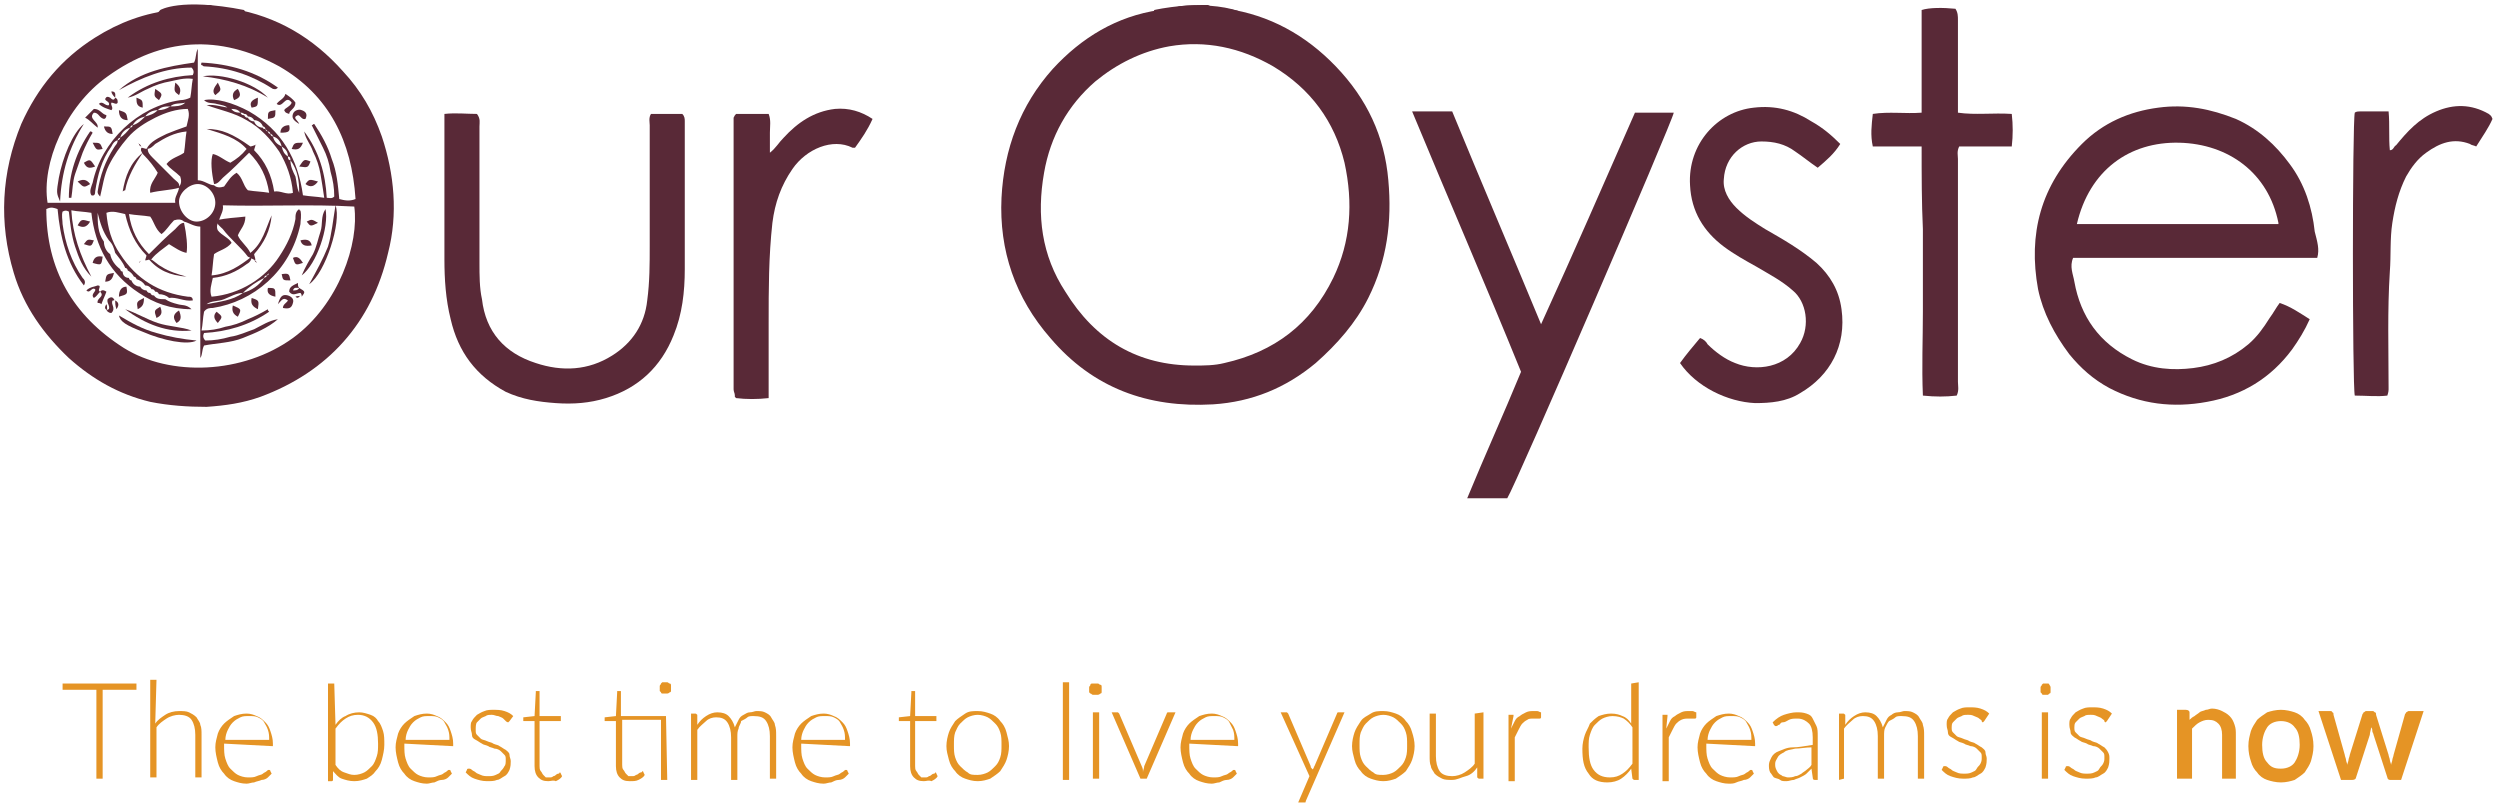 <?xml version="1.0" encoding="utf-8"?>
<!-- Generator: Adobe Illustrator 22.0.1, SVG Export Plug-In . SVG Version: 6.00 Build 0)  -->
<svg version="1.1" id="Layer_1" xmlns="http://www.w3.org/2000/svg" xmlns:xlink="http://www.w3.org/1999/xlink" x="0px" y="0px"
	 width="199.7px" height="64.4px" viewBox="0 0 199.7 64.4" style="enable-background:new 0 0 199.7 64.4;" xml:space="preserve">
<style type="text/css">
	.st0{fill:#592937;}
	.st1{fill:none;}
	.st2{enable-background:new    ;}
	.st3{fill:#E59425;}
</style>
<g>
	<g>
		<path class="st0" d="M16.8,0.4c0.6,0.3,1.2,0.2,1.8,0.3c3.5,0.6,6.4,2.3,8.8,5c1.4,1.5,2.4,3.2,3.1,5.2c1,3,1.3,6.2,0.5,9.3
			c-1.3,5.6-4.8,9.5-10.2,11.5c-1.4,0.5-2.8,0.7-4.3,0.8c-1.5,0-3-0.1-4.5-0.4c-2.5-0.6-4.6-1.8-6.5-3.5c-2-1.9-3.6-4.1-4.4-6.8
			c-1.2-4-1-8,0.6-11.9c1.3-2.9,3.2-5.2,5.9-6.9c1.9-1.2,4-2,6.3-2.2c0.2,0,0.4,0,0.5-0.2C15.3,0.4,16.1,0.4,16.8,0.4z M21.3,22
			c0.1,0,0.2-0.1,0.2-0.2c0.1,0,0.2-0.1,0.3-0.2c1-1.1,1.6-2.4,1.9-3.8c0.1-0.3,0.1-0.6,0.3-1c0.1,0.5,0,0.8,0,1.1
			c-0.8,3.8-3.8,6.2-7,6.7c-0.2,0-0.5,0-0.7,0.3c-0.1,0.5-0.1,1-0.2,1.5c0.7,0,1.3-0.1,1.9-0.3c0.6-0.1,1.2-0.3,1.8-0.6
			c0.5-0.2,1.1-0.5,1.6-0.8c0,0.1,0,0.1,0.1,0.2c-1.6,1.1-3.4,1.6-5.2,1.7c-0.1,0.2-0.1,0.4,0.1,0.6c0.7,0,1.3-0.1,2-0.3
			c0.7-0.1,1.3-0.4,1.9-0.6c0.6-0.3,1.2-0.7,1.9-0.8c-0.8,0.7-1.8,1.1-2.8,1.5c-1,0.4-2.1,0.4-3.1,0.6c-0.2,0.4-0.1,0.7-0.3,1
			c0-1.7,0-3.4,0-5.2c0-1.7,0-3.5,0-5.3c-0.5,0-0.9-0.3-1.3-0.4c-0.2-0.2-0.5-0.2-0.8-0.1c-0.4,0.4-0.6,0.8-1,1.1
			c-0.5-0.4-0.6-1-0.9-1.4c-0.6-0.1-1.1-0.1-1.7-0.2c0.2,1.3,0.7,2.3,1.6,3.2c0.7-0.7,1.4-1.4,2.1-2c0.2-0.2,0.4-0.5,0.7-0.5
			c0.2,0.9,0.3,1.9,0.2,2.4c-0.5-0.1-0.9-0.4-1.4-0.7c-0.5,0.4-1,0.7-1.4,1.2l0,0c-0.2,0-0.3,0.1-0.5,0.1l0,0c0-0.1,0.1-0.3,0.1-0.4
			c-0.9-0.9-1.4-2-1.7-3.3c-0.5-0.1-1-0.3-1.5-0.1c0.1,1.2,0.4,2.3,1.1,3.3c1.3,2,3.1,3.1,5.4,3.4c0.2,0,0.4,0,0.4,0.3
			c-0.7,0.1-1.3-0.3-1.9-0.2c-0.2-0.2-0.5-0.3-0.8-0.3c-0.1-0.2-0.2-0.2-0.3-0.2c-0.1-0.2-0.2-0.2-0.3-0.2c-0.1-0.2-0.3-0.3-0.5-0.3
			c-0.2-0.3-0.4-0.4-0.7-0.5c0-0.1-0.1-0.2-0.2-0.2c-0.1-0.2-0.3-0.4-0.5-0.5c0-0.1-0.1-0.2-0.2-0.2c-0.2-0.5-0.5-0.8-0.8-1.2
			c-0.1-0.4-0.2-0.7-0.5-1C8.2,18.5,8,17.8,7.8,17c0,0.8,0,1.6,0.5,2.3c0,0.4,0.2,0.8,0.5,1c0.1,0.5,0.4,0.9,0.8,1.2
			c0,0.1,0.1,0.2,0.2,0.2c0,0.3,0.2,0.5,0.5,0.5c0,0.1,0.1,0.2,0.2,0.2c0.1,0.3,0.4,0.5,0.7,0.5c0.1,0.2,0.3,0.3,0.5,0.3
			c0.1,0.2,0.2,0.2,0.3,0.2c0.1,0.2,0.2,0.2,0.3,0.2c0.2,0.3,0.5,0.3,0.9,0.3c0.3,0.2,0.6,0.3,1,0.4c0.3,0.1,0.7,0,1.1,0.4
			c-1.7,0-3-0.5-4.2-1.3c-2.3-1.5-3.5-3.7-3.8-6.4c-0.6-0.1-1.1-0.1-1.6-0.2c0.1,1.9,0.7,3.6,1.6,5.3c-0.7-0.7-1-1.5-1.3-2.4
			c-0.3-0.9-0.4-1.9-0.5-2.8c-0.2-0.1-0.3-0.1-0.5,0c-0.1,0.3,0,0.7,0,1c0.2,1.5,0.7,3,1.6,4.3c0.1,0.1,0.3,0.3,0.1,0.6
			c-1.4-1.8-1.9-3.9-2.1-6.1c-0.3-0.1-0.5-0.2-0.9,0c0,4.8,2.1,8.5,6.2,11.1c3.7,2.3,9.5,2.1,13.5-0.8c3.7-2.7,5.3-7.6,4.9-10.5
			c-3.5-0.2-6.9,0-10.5-0.1c0.1,0.5-0.3,0.9-0.3,1.3c-0.2,0.2-0.2,0.5-0.1,0.7c0.3,0.4,0.9,0.6,1.1,1c-0.4,0.5-1,0.6-1.4,0.9
			c-0.1,0.6-0.1,1.1-0.2,1.7c1.3-0.1,2.3-0.8,3.2-1.5c0,0.3-0.2,0.5-0.4,0.6c-0.8,0.6-1.7,1-2.7,1.1c-0.1,0.5-0.3,1-0.1,1.5
			c2.3-0.2,4.3-1.5,5.4-3.2c0.6-0.9,1.1-1.9,1.3-3c0-0.3,0-0.6,0.3-0.8c0,0.1,0.1,0.1,0.1,0.2c-0.2,1.6-0.8,3-1.8,4.3
			c-0.1,0.2-0.3,0.3-0.3,0.6C21.4,21.8,21.4,21.9,21.3,22c-0.1,0-0.2,0.1-0.2,0.2c-0.6,0.3-1.2,0.7-1.7,1.2c-0.5,0-1,0.3-1.5,0.5
			c-0.5,0.2-1,0.1-1.4,0.4c1-0.2,2.1-0.3,2.9-0.9c0.7-0.2,1.3-0.6,1.7-1.2C21.3,22.1,21.3,22.1,21.3,22z M21.2,10.3
			c0-0.1-0.1-0.2-0.2-0.2c-0.1-0.3-0.4-0.5-0.7-0.5c-0.1-0.2-0.3-0.3-0.5-0.3c-0.1-0.2-0.2-0.2-0.3-0.2C19.4,9,19.3,9,19.2,9
			c-0.2-0.3-0.5-0.3-0.9-0.3c-0.3-0.3-0.6-0.3-1-0.4c-0.3-0.1-0.7,0-1-0.3c0.9-0.2,2.3,0.2,3.6,0.9c2.6,1.5,3.9,3.8,4.3,6.7
			c0.6,0.1,1.1,0.1,1.7,0.2c-0.1-0.7-0.2-1.3-0.3-1.9c-0.1-0.6-0.3-1.2-0.6-1.8c-0.2-0.6-0.6-1-0.7-1.6c1.2,1.6,1.7,3.4,1.8,5.3
			c0.2,0,0.4,0.1,0.6-0.1c0-0.7-0.1-1.3-0.3-2c-0.1-0.7-0.3-1.3-0.6-1.9c-0.3-0.6-0.6-1.2-0.9-1.8c0.1,0,0.1-0.1,0.2-0.1
			c0.6,0.9,1.1,1.8,1.4,2.8c0.4,1,0.5,2.1,0.6,3.2c0.4,0.1,0.8,0.2,1.3,0c-0.3-4.6-2.1-8.3-6.1-10.6C17.5,2.7,12.9,3,8.6,6.1
			c-3.4,2.4-5.3,7-4.8,10.1c3.3,0,6.7,0,10.2,0c-0.1-0.5,0.3-0.8,0.3-1.3c0.2-0.2,0.2-0.5,0.1-0.8c-0.4-0.4-0.8-0.6-1.1-1
			c0.4-0.5,1-0.6,1.4-0.9c0.1-0.6,0.1-1.1,0.2-1.7c-1,0.1-1.7,0.5-2.5,1c-0.2,0.2-0.4,0.4-0.7,0.4c0.3-0.6,1-0.9,1.6-1.2
			c0.5-0.2,1-0.4,1.6-0.6c0.1-0.5,0.3-0.9,0.1-1.4c-0.9,0-1.8,0.3-2.6,0.7c-0.8,0.4-1.6,0.9-2.2,1.6c-0.6,0.7-1.1,1.4-1.5,2.2
			c-0.4,0.8-0.5,1.7-0.7,2.5c-0.2-0.2-0.2-0.3-0.2-0.4c0.2-1.3,0.6-2.4,1.3-3.5c0.1-0.2,0.3-0.3,0.3-0.6c0.1,0,0.2-0.1,0.2-0.2
			c0.3-0.2,0.6-0.5,0.8-0.8c0.1,0,0.2-0.1,0.2-0.2c0.4-0.1,0.7-0.4,1-0.7c0.4-0.1,0.7-0.2,1-0.5c0.4,0,0.7-0.1,1-0.3
			c0.4,0,0.9,0,1.2-0.3c-0.4,0.1-0.9,0-1.2,0.3c-0.4,0-0.7,0-1,0.3c-0.4,0-0.8,0.2-1,0.5c-0.4,0.1-0.8,0.3-1,0.7
			c-0.1,0-0.2,0.1-0.2,0.2c-0.4,0.1-0.7,0.4-0.8,0.8c-0.1,0-0.2,0.1-0.2,0.2c-0.3,0.1-0.4,0.3-0.5,0.5c-0.8,1.1-1.1,2.3-1.3,3.6
			c0,0.1,0,0.4-0.3,0.3c-0.2-0.3,0-0.7,0.1-1C8.1,11.3,11,8.5,14.4,8c0.3,0,0.6-0.1,0.8-0.2c0.1-0.5,0.1-1,0.2-1.5
			c-0.7-0.1-1.3,0.1-1.8,0.2c-0.6,0.1-1.2,0.3-1.8,0.6c-0.5,0.2-1,0.6-1.6,0.7c1.6-1.2,3.4-1.7,5.2-1.8c0.1-0.2,0.1-0.4-0.1-0.6
			c-2.1,0-4,0.8-5.8,1.8c1.7-1.5,3.9-1.9,6-2.2c0.2-0.4,0.1-0.7,0.3-1.1c0,3.6,0,7,0,10.5c0.5,0,0.9,0.4,1.3,0.4
			c0.2,0.2,0.5,0.2,0.8,0.1c0.3-0.4,0.5-0.8,1-1.1c0.5,0.4,0.5,1,0.9,1.4c0.6,0.1,1.1,0.1,1.7,0.2c-0.2-1.3-0.7-2.3-1.6-3.2
			c-0.7,0.7-1.4,1.4-2.1,2c-0.2,0.2-0.4,0.5-0.7,0.5c-0.2-0.9-0.3-1.9-0.1-2.4c0.5,0.1,0.9,0.5,1.4,0.7c0.5-0.3,0.9-0.6,1.3-1.1
			c-0.8-0.9-1.9-1.2-3.2-1.6c1.2,0,2.1,0.4,3.5,1.4c0.1,0,0.3-0.1,0.4-0.1l0,0c0,0.1-0.1,0.3-0.1,0.4c0.9,0.9,1.4,2,1.6,3.3
			c0.5-0.1,1,0.3,1.5,0.1c-0.1-1.2-0.5-2.3-1.1-3.3c-0.7-1-1.5-1.9-2.6-2.5c-1-0.6-2.1-0.8-3.2-1.2c0.7-0.1,1.3,0.2,1.9,0.2
			C18.6,8.9,18.8,9,19.2,9c0.1,0.2,0.2,0.2,0.3,0.2c0.1,0.2,0.2,0.2,0.3,0.2c0.1,0.2,0.3,0.3,0.5,0.3c0.1,0.3,0.4,0.5,0.7,0.5
			C21,10.3,21.1,10.3,21.2,10.3c0,0.1,0.1,0.2,0.2,0.2c0,0.1,0.1,0.2,0.2,0.2c0,0.1,0.1,0.2,0.2,0.2c0.1,0.4,0.3,0.6,0.7,0.8
			c0.1,0.4,0.2,0.6,0.5,0.8c0,0.1,0,0.3,0.2,0.3c0,0.5,0.2,0.9,0.4,1.3c0.1,0.4,0.1,0.9,0.3,1.3c0-0.9-0.1-1.8-0.7-2.6
			c0-0.1,0-0.3-0.2-0.3c0-0.4-0.2-0.6-0.5-0.8c-0.1-0.4-0.3-0.7-0.7-0.8c0-0.1-0.1-0.2-0.2-0.2c0-0.1-0.1-0.2-0.2-0.2
			C21.3,10.4,21.3,10.4,21.2,10.3z M15.7,17.7c0.8,0,1.5-0.7,1.5-1.5c0-0.8-0.7-1.5-1.4-1.5c-0.7,0-1.5,0.7-1.5,1.4
			C14.3,16.9,15,17.7,15.7,17.7z"/>
	</g>
	<g>
		<path class="st0" d="M96.5,0.4c0.5,0.3,1,0.2,1.5,0.3c3.4,0.5,6.3,2.1,8.7,4.6c2.5,2.6,3.9,5.6,4.2,9.1c0.3,3.3-0.1,6.4-1.6,9.4
			c-1,2-2.5,3.7-4.2,5.2c-2.4,2-5.1,3.1-8.2,3.3c-5.2,0.3-9.6-1.3-13-5.3c-2.8-3.2-4.1-7-3.9-11.2c0.2-3.9,1.5-7.4,4.1-10.3
			c2.3-2.5,5.1-4.2,8.5-4.7c0.5-0.1,1.1-0.1,1.6-0.3C95,0.4,95.7,0.4,96.5,0.4z M95.4,29.2c0.8,0,1.6,0,2.4-0.2
			c4-0.9,6.9-3.1,8.7-6.8c1.4-2.9,1.6-6,0.9-9.2c-0.8-3.3-2.7-5.9-5.7-7.7c-2.6-1.5-5.4-2.1-8.3-1.6c-2.2,0.4-4.2,1.4-5.9,2.8
			c-2.2,1.9-3.6,4.4-4.1,7.3c-0.6,3.4-0.2,6.6,1.7,9.5C87.5,27.2,90.9,29.2,95.4,29.2z"/>
	</g>
	<g>
		<path class="st0" d="M185.1,20.6c-6.6,0-13,0-19.5,0c-0.3,0.7,0,1.3,0.1,1.9c0.5,2.8,2,4.9,4.6,6.2c1.6,0.8,3.3,0.9,4.9,0.7
			c1.6-0.2,3.1-0.8,4.4-1.9c0.7-0.6,1.2-1.3,1.7-2.1c0.3-0.4,0.5-0.8,0.8-1.2c0.9,0.3,1.6,0.8,2.4,1.3c-0.4,0.9-0.9,1.7-1.4,2.4
			c-1.7,2.3-4,3.7-6.8,4.2c-2.7,0.5-5.3,0.2-7.8-1.1c-1.3-0.7-2.3-1.6-3.2-2.7c-1.2-1.6-2.1-3.3-2.5-5.2c-0.8-4.4,0.2-8.3,3.5-11.6
			c1.7-1.7,3.8-2.6,6.1-2.9c2.2-0.3,4.2,0.1,6.2,0.9c1.8,0.8,3.2,2.1,4.3,3.6c1.2,1.6,1.8,3.5,2,5.4
			C185.1,19.3,185.3,19.9,185.1,20.6z M165.9,17.9c0.2,0,0.3,0,0.5,0c5.2,0,10.3,0,15.5,0c0,0,0,0,0.1,0c0,0,0,0,0-0.1
			c-0.8-4-4-6.3-7.9-6.4C170.1,11.3,166.9,13.6,165.9,17.9z"/>
	</g>
	<g>
		<path class="st0" d="M130.6,9c1.1,0,2.1,0,3.1,0c-0.1,0.7-12.6,29.7-13.3,30.8c-1,0-2,0-3.2,0c1.4-3.4,2.9-6.7,4.3-10.1
			c-2.8-6.9-5.8-13.8-8.7-20.8c1.1,0,2.1,0,3.2,0c2.3,5.6,4.7,11.2,7.1,17C125.7,20.2,128.1,14.7,130.6,9z"/>
	</g>
	<g>
		<path class="st0" d="M52,9.1c0.8,0,1.7,0,2.5,0c0.2,0.2,0.2,0.4,0.2,0.6c0,3.9,0,7.9,0,11.8c0,1.8-0.2,3.6-0.9,5.3
			c-1,2.5-2.8,4.2-5.4,5c-1.3,0.4-2.6,0.5-4,0.4c-1.4-0.1-2.7-0.3-4-0.9C38,30,36.6,28.1,36,25.5c-0.4-1.6-0.5-3.2-0.5-4.8
			c0-3.6,0-7.3,0-10.9c0-0.2,0-0.4,0-0.7c0.9-0.1,1.8,0,2.6,0c0.3,0.4,0.2,0.7,0.2,1c0,3.6,0,7.3,0,10.9c0,1,0,2,0.2,2.9
			c0.3,2.6,1.8,4.3,4.3,5.1c2.1,0.7,4.2,0.6,6.1-0.6c1.6-1,2.6-2.5,2.8-4.4c0.2-1.5,0.2-2.9,0.2-4.4c0-3.2,0-6.4,0-9.6
			C51.9,9.8,51.8,9.4,52,9.1z"/>
	</g>
	<g>
		<path class="st0" d="M147,11.5c-0.5,0.8-1.1,1.3-1.8,1.9c-0.6-0.4-1.2-0.9-1.8-1.3c-0.8-0.6-1.7-0.8-2.7-0.8c-1.5,0-2.9,1.2-3,3
			c-0.1,0.9,0.4,1.7,1,2.3c0.7,0.7,1.5,1.2,2.3,1.7c1.4,0.8,2.8,1.6,4.1,2.7c1.1,1,1.8,2.2,2,3.7c0.4,2.9-0.9,5.3-3.3,6.7
			c-1.1,0.7-2.4,0.8-3.6,0.8c-2.2-0.1-4.7-1.3-6-3.2c0.5-0.7,1.1-1.4,1.6-2c0.3,0.1,0.5,0.3,0.6,0.5c0.6,0.6,1.4,1.2,2.2,1.5
			c1.7,0.7,4.1,0.4,5.2-1.6c0.8-1.4,0.5-3.3-0.6-4.2c-0.9-0.8-1.9-1.3-2.9-1.9c-0.9-0.5-1.8-1-2.6-1.6c-1.6-1.2-2.6-2.8-2.7-4.9
			c-0.2-3.3,2.2-5.9,5.1-6.2c1.7-0.2,3.2,0.2,4.6,1.1C145.6,10.2,146.3,10.8,147,11.5z"/>
	</g>
	<g>
		<path class="st0" d="M153.5,11.7c-1.4,0-2.6,0-3.9,0c-0.2-0.9-0.1-1.7,0-2.6c1.3-0.2,2.6,0,3.9-0.1c0-2.7,0-5.5,0-8.2
			c0.6-0.2,1.7-0.2,2.7-0.1c0.2,0.3,0.2,0.6,0.2,0.9c0,2.1,0,4.3,0,6.4c0,0.3,0,0.6,0,1c1.4,0.2,2.8,0,4.3,0.1
			c0.1,0.9,0.1,1.7,0,2.6c-1.4,0-2.8,0-4.2,0c-0.2,0.4-0.1,0.7-0.1,1c0,5.9,0,11.9,0,17.8c0,0.3,0.1,0.7-0.1,1.1
			c-0.9,0.1-1.7,0.1-2.7,0c-0.1-2.3,0-4.5,0-6.7c0-2.2,0-4.4,0-6.6C153.5,16.2,153.5,14,153.5,11.7z"/>
	</g>
	<g>
		<path class="st0" d="M197.8,11.7c-0.2-0.1-0.4-0.1-0.5-0.2c-1.3-0.5-2.4-0.1-3.5,0.7c-0.7,0.5-1.2,1.2-1.6,1.9
			c-0.6,1.2-0.9,2.4-1.1,3.7c-0.2,1.3-0.1,2.6-0.2,3.9c-0.2,3.1-0.1,6.2-0.1,9.3c0,0.2,0,0.3-0.1,0.6c-0.8,0.1-1.7,0-2.6,0
			c-0.2-0.7-0.2-21.9,0-22.6c0.1-0.1,0.3-0.1,0.5-0.1c0.7,0,1.4,0,2.2,0c0.1,1.1,0,2.1,0.1,3.1c0.3,0,0.3-0.3,0.5-0.4
			c0.9-1.1,1.8-2.1,3.2-2.7c1.4-0.6,2.8-0.6,4.2,0.2c0.1,0.1,0.2,0.1,0.3,0.4C198.8,10.2,198.3,10.9,197.8,11.7z"/>
	</g>
	<g>
		<path class="st0" d="M58.8,9.1c0.8,0,1.7,0,2.6,0c0.2,0.5,0.1,1,0.1,1.5c0,0.5,0,1,0,1.6c0.5-0.4,0.7-0.8,1.1-1.2
			c1.1-1.2,2.4-2.1,4.1-2.3c1.1-0.1,2.1,0.2,3,0.8c-0.4,0.9-0.9,1.6-1.4,2.3c-0.1,0-0.2,0-0.2,0c-1.6-0.8-3.7,0.1-4.8,1.7
			c-0.9,1.3-1.4,2.7-1.6,4.3c-0.3,2.7-0.3,5.3-0.3,8c0,1.7,0,3.4,0,5.1c0,0.3,0,0.6,0,0.9c-0.9,0.1-1.8,0.1-2.6,0
			c-0.1-0.1-0.1-0.1-0.1-0.1c0,0,0,0,0-0.1c0-0.2-0.1-0.3-0.1-0.5c0-7.2,0-14.3,0-21.5c0-0.1,0-0.2,0-0.2
			C58.7,9.2,58.7,9.2,58.8,9.1z"/>
	</g>
	<g>
		<path class="st1" d="M11.2,20.8c0.2,0,0.3-0.1,0.5-0.1c0.8,0.9,1.9,1.4,3.1,1.4c-0.7-0.3-1.4-0.5-2-0.8c-0.4-0.2-0.6-0.6-1.1-0.7
			c0.4-0.5,0.9-0.8,1.4-1.2c0.5,0.3,0.9,0.6,1.4,0.7c0.1-0.5,0.1-1.4-0.2-2.4l0,0c0.5,0,0.8,0.4,1.3,0.4c0,1.8,0,3.5,0,5.3
			c0,1.7,0,3.4,0,5.2c0.2-0.3,0.1-0.7,0.3-1c1-0.2,2.1-0.2,3.1-0.6c1-0.4,2-0.8,2.8-1.5c-0.7,0.1-1.2,0.6-1.9,0.8
			c-0.6,0.3-1.3,0.5-1.9,0.6c-0.7,0.1-1.4,0.3-2,0.3c-0.2-0.2-0.2-0.3-0.1-0.6c1.9-0.1,3.7-0.6,5.2-1.7c0-0.1,0-0.1-0.1-0.2
			c-0.5,0.3-1.1,0.6-1.6,0.8c-0.6,0.3-1.1,0.4-1.8,0.6c-0.6,0.1-1.2,0.2-1.9,0.3c0.1-0.6,0.1-1,0.2-1.5c0.2-0.2,0.5-0.2,0.7-0.3
			c3.2-0.5,6.2-2.9,7-6.7c0.1-0.3,0.1-0.7,0-1.1c-0.3,0.4-0.3,0.7-0.3,1c-0.3,1.4-0.9,2.7-1.8,3.8c-0.1,0.1-0.2,0.2-0.3,0.2l0,0
			c0-0.3,0.2-0.4,0.3-0.6c1-1.2,1.6-2.7,1.8-4.3c0,0,0-0.1-0.1-0.2c-0.3,0.2-0.3,0.6-0.3,0.8c-0.2,1.1-0.6,2.1-1.3,3
			c-1.1,1.6-3.2,3-5.4,3.2c-0.2-0.5,0-1,0.1-1.5c1-0.2,1.9-0.5,2.7-1.1c0.2-0.2,0.5-0.3,0.4-0.6l0,0c0.2,0.1,0.3,0.2,0.5,0.3
			c0.1,0.1,0.1,0.1,0.2,0.2c0,0.1,0,0.1,0.1,0c0,0,0,0-0.1,0c0-0.1-0.1-0.2-0.2-0.2c0-0.2-0.1-0.3-0.1-0.5c0.8-0.9,1.3-1.9,1.4-3.1
			c-0.4,1-0.7,2.1-1.7,3c-0.3-0.5-0.8-0.9-1-1.4c0.2-0.5,0.6-0.9,0.6-1.5c-0.8,0.1-1.6,0.1-2.3,0.3l0,0c0-0.5,0.4-0.8,0.3-1.3
			c3.6,0,7-0.1,10.5,0.1c0.5,2.9-1.2,7.8-4.9,10.5c-3.9,2.9-9.8,3.1-13.5,0.8c-4.1-2.6-6.2-6.3-6.2-11.1c0.3-0.2,0.6-0.2,0.9,0
			c0.2,2.2,0.7,4.2,2.1,6.1c0.2-0.3,0-0.4-0.1-0.6c-0.8-1.3-1.3-2.8-1.6-4.3c-0.1-0.4-0.1-0.7,0-1c0.2-0.1,0.3-0.1,0.5,0
			c0.1,0.9,0.2,1.9,0.5,2.8c0.3,0.9,0.6,1.8,1.3,2.4c-0.9-1.6-1.5-3.3-1.6-5.3c0.6,0.1,1.1,0.1,1.6,0.2c0.3,2.7,1.5,4.9,3.8,6.4
			c1.2,0.8,2.6,1.3,4.2,1.3c-0.4-0.4-0.8-0.3-1.1-0.4c-0.4-0.1-0.7-0.1-1-0.4l0,0c0.7,0,1.3,0.4,1.9,0.2c0-0.3-0.2-0.3-0.4-0.3
			c-2.3-0.4-4.1-1.5-5.4-3.4c-0.7-1-1.1-2.2-1.1-3.3c0.5-0.2,1,0,1.5,0.1c0.3,1.2,0.7,2.4,1.7,3.3C11.3,20.5,11.3,20.7,11.2,20.8
			c-0.1,0-0.1,0.1-0.2,0.2C11,21,11,21,11,21c0,0,0,0,0-0.1C11.2,20.9,11.2,20.9,11.2,20.8z M9.2,24c0,0.2,0,0.4,0.1,0.7
			C9.6,24.3,9.5,24.1,9.2,24c-0.2-0.2-0.4-0.2-0.5,0c-0.1,0.3,0.1,0.5,0.1,0.8c-0.1,0-0.1,0.1-0.2,0.1c0-0.2,0.1-0.3-0.1-0.5
			c-0.2,0.3,0,0.4,0.1,0.5C8.7,25,8.8,25,8.9,25c0.4-0.4-0.1-0.7,0.1-1C9.1,24,9.2,24,9.2,24z M8,23.3c-0.3-0.2,0.2-0.5-0.2-0.7
			c-0.3,0.2-0.7,0.1-0.9,0.4c0.3,0.3,0.4-0.3,0.7-0.1c0.2,0.3-0.4,0.4-0.1,0.7C7.8,23.7,7.9,23.5,8,23.3c0.3,0.4-0.3,0.5-0.2,0.8
			c0.1,0,0.1,0.1,0.3,0.1c0.2-0.4,0.3-0.7,0.4-1C8.3,23.1,8.2,23.2,8,23.3z M24,23.6c0.4-0.3,0.4-0.4-0.2-0.7l0,0
			c0-0.1-0.1-0.2-0.1-0.3c-0.4,0.2-0.7,0.3-0.7,0.7c0.3,0.4,0.6,0,0.9,0.1C24,23.5,24,23.6,24,23.6c-0.1,0-0.3-0.1-0.4,0.1
			C23.9,23.9,24,23.8,24,23.6z M9.5,25.2c0.1,0.4,0.6,0.8,1.9,1.3c1.6,0.7,3.6,1.1,4.3,0.7c-1.2-0.1-2.2-0.2-3.2-0.6
			C11.4,26.3,10.5,25.8,9.5,25.2z M24.7,22.7c1.3-0.9,2.6-4.9,2.1-6.3c-0.2,1.2-0.3,2.2-0.6,3.3S25.3,21.6,24.7,22.7z M24.1,22
			c1.1-0.9,2.1-3.9,1.8-5.4c-0.3,0.6-0.2,1.2-0.4,1.8c-0.2,0.6-0.3,1.2-0.6,1.8C24.8,20.8,24.5,21.3,24.1,22z M10,24.7
			c1.6,1.1,3.3,1.8,5.3,1.7c-0.9-0.3-1.8-0.3-2.7-0.6C11.7,25.5,10.9,25,10,24.7z M22.6,24.6c0.5,0.1,0.7,0,0.7-0.3
			c0-0.3-0.1-0.5-0.4-0.6c-0.3-0.1-0.5,0-0.8,0.7c0.3-0.3,0.4-0.7,0.8-0.3C23,24.2,22.6,24.3,22.6,24.6z M10.1,22.9
			c-0.5,0.1-0.6,0.3-0.6,0.8C10.2,23.5,10.2,23.5,10.1,22.9z M22.5,21.9c0.2,0.6,0.2,0.6,0.7,0.5C23.1,21.8,23.1,21.8,22.5,21.9z
			 M7.2,17.7c-0.7-0.2-0.7-0.2-1,0.3C6.6,18.2,6.9,18.2,7.2,17.7z M22,23.7c0-0.6,0-0.6-0.6-0.7C21.3,23.3,21.5,23.6,22,23.7z
			 M20.6,24.7c0.1-0.7,0.1-0.7-0.5-0.9C20,24.2,20.2,24.5,20.6,24.7z M7.4,21c0.7,0.1,0.7,0.1,0.8-0.5C7.7,20.4,7.5,20.6,7.4,21z
			 M9.1,21.8c-0.7,0.1-0.7,0.1-0.7,0.7C8.9,22.5,9.1,22.3,9.1,21.8z M23.4,20.6c0.2,0.6,0.2,0.6,0.8,0.4
			C24,20.6,23.8,20.4,23.4,20.6z M12.8,24.5c-0.6,0.3-0.6,0.3-0.3,0.9C12.9,25.2,13,24.9,12.8,24.5z M14.3,24.8
			c-0.5,0.3-0.5,0.6-0.2,1C14.5,25.5,14.5,25.3,14.3,24.8z M6.7,19.5c0.6,0.2,0.6,0.2,0.8-0.3C7,19.1,7,19.1,6.7,19.5z M19,25.3
			c0.2-0.6,0.2-0.6-0.4-0.9C18.6,24.8,18.6,25.2,19,25.3z M17.4,25.8c0.4-0.5,0.4-0.5-0.1-0.9C17,25.2,17.1,25.5,17.4,25.8z
			 M11.5,23.8c-0.6,0.3-0.6,0.3-0.5,0.9C11.4,24.5,11.5,24.2,11.5,23.8z M25.4,17.8c-0.5-0.3-0.5-0.3-0.9-0.1
			C24.8,18.2,24.8,18.2,25.4,17.8z M24,19.2c0.2,0.5,0.5,0.6,0.9,0.4C24.7,19,24.4,19,24,19.2z"/>
	</g>
	<g>
		<path class="st1" d="M20.3,11.7c-0.1,0-0.3,0.1-0.4,0.1c-1.4-1.1-2.2-1.4-3.5-1.4c1.3,0.4,2.4,0.7,3.2,1.6
			c-0.4,0.4-0.8,0.8-1.3,1.1c-0.5-0.2-0.9-0.6-1.4-0.7c-0.2,0.5-0.1,1.4,0.1,2.4l0,0c-0.5,0-0.8-0.4-1.3-0.4c0-3.5,0-6.9,0-10.5
			c-0.3,0.4-0.1,0.8-0.3,1.1c-2.1,0.2-4.2,0.7-6,2.2c1.8-1,3.7-1.7,5.8-1.8c0.2,0.2,0.2,0.3,0.1,0.6c-1.9,0.1-3.7,0.6-5.2,1.8
			c0.6-0.1,1.1-0.5,1.6-0.7c0.6-0.2,1.2-0.5,1.8-0.6c0.6-0.1,1.2-0.3,1.8-0.2c-0.1,0.5-0.1,1-0.2,1.5C15,7.9,14.7,7.9,14.4,8
			c-3.4,0.5-6.3,3.3-6.9,6.7c-0.1,0.3-0.3,0.6-0.1,1c0.3,0,0.2-0.2,0.3-0.3c0.2-1.3,0.6-2.5,1.3-3.6c0.1-0.2,0.2-0.4,0.5-0.5l0,0
			c0,0.3-0.2,0.4-0.3,0.6c-0.7,1.1-1.1,2.2-1.3,3.5c0,0.1,0,0.3,0.2,0.4c0.2-0.9,0.3-1.7,0.7-2.5c0.4-0.8,0.9-1.6,1.5-2.2
			c0.6-0.7,1.4-1.2,2.2-1.6c0.8-0.4,1.6-0.7,2.6-0.7c0.1,0.5-0.1,1-0.1,1.4c-0.5,0.2-1.1,0.3-1.6,0.6c-0.6,0.3-1.2,0.5-1.6,1.2l0,0
			c-0.2,0-0.3-0.1-0.5-0.2c0-0.1-0.1-0.1-0.2-0.2c0-0.1-0.1-0.1-0.1,0c0,0,0,0,0.1,0c0,0.1,0.1,0.2,0.2,0.2c0,0.2,0.1,0.3,0.1,0.5
			c-1,0.8-1.4,1.9-1.6,3.2c0.1-0.1,0.2-0.1,0.2-0.1c0.2-1.1,0.8-2.1,1.4-3c0.4,0.4,0.8,0.9,1.1,1.4c-0.2,0.5-0.7,0.9-0.6,1.6
			c0.8-0.2,1.6-0.1,2.3-0.4l0,0c0,0.5-0.4,0.8-0.3,1.3c-3.4,0-6.8,0-10.2,0c-0.5-3,1.5-7.6,4.8-10.1c4.4-3.1,8.9-3.4,13.6-0.7
			c4,2.3,5.9,6,6.1,10.6c-0.5,0.2-0.8,0.1-1.3,0c-0.1-1.1-0.2-2.2-0.6-3.2c-0.4-1-0.8-2-1.4-2.8c-0.1,0-0.1,0.1-0.2,0.1
			c0.3,0.6,0.6,1.2,0.9,1.8c0.3,0.6,0.5,1.2,0.6,1.9c0.1,0.7,0.3,1.4,0.3,2c-0.2,0.2-0.3,0.1-0.6,0.1c-0.1-1.9-0.6-3.7-1.8-5.3
			c0,0.6,0.5,1.1,0.7,1.6c0.2,0.6,0.4,1.1,0.6,1.8c0.1,0.6,0.2,1.2,0.3,1.9c-0.6-0.1-1.1-0.1-1.7-0.2c-0.3-2.9-1.7-5.2-4.3-6.7
			c-1.3-0.8-2.7-1.1-3.6-0.9c0.3,0.3,0.7,0.2,1,0.3c0.3,0.1,0.7,0.1,1,0.4l0,0c-0.6,0-1.3-0.3-1.9-0.2c1.1,0.4,2.2,0.6,3.2,1.2
			c1,0.6,1.9,1.5,2.6,2.5c0.6,1,1,2.1,1.1,3.3c-0.6,0.2-1-0.1-1.5-0.1c-0.2-1.3-0.8-2.4-1.6-3.3C20.2,11.9,20.3,11.8,20.3,11.7
			c0-0.1,0.1-0.1,0.2-0.2c0.1,0,0.1-0.1,0-0.1c0,0,0,0,0,0.1C20.4,11.6,20.4,11.6,20.3,11.7z M9.2,7.8c0-0.2,0.1-0.5-0.3-0.6
			C8.9,7.5,9.1,7.7,9.2,7.8c-0.2,0.3-0.3,0.1-0.5,0C8.6,7.7,8.5,7.7,8.3,7.9c0,0.2,0.4,0.2,0.3,0.5C8.4,8.5,8.2,8,7.9,8.3
			c0.3,0.3,0.7,0.4,1,0.5C9.1,8.6,8.8,8.4,9,8.3c0.2,0,0.3,0.2,0.5,0C9.4,8.1,9.4,7.9,9.2,7.8z M16.1,5c0,0.1,0,0.1,0,0.2
			c0.1,0,0.1,0.1,0.2,0.1c2,0.1,3.8,0.7,5.5,1.8C21.9,7.1,22,7.2,22.2,7C20.3,5.7,18.3,5.1,16.1,5z M6.7,9.9c-0.8,0.7-1.7,2.6-2,4.3
			c-0.2,1.3-0.2,1.3,0.1,1.9C4.9,13.8,5.5,11.8,6.7,9.9z M5.5,15.8c0.1,0,0.1,0,0.2,0c0.1-0.6,0.2-1.3,0.3-1.9
			c0.1-0.6,0.4-1.2,0.6-1.7c0.2-0.6,0.5-1.1,0.8-1.6c-0.1,0-0.1-0.1-0.2-0.1C6.1,12.1,5.5,13.9,5.5,15.8z M21.4,7.8
			c-1.2-1.2-3.8-2-5.2-1.7C18.1,6.3,19.8,6.8,21.4,7.8z M6.8,9.4c0.4,0.2,0.6,0.5,0.9,0.8C7.9,9.7,7,9.5,7.5,9
			c0.4,0,0.4,0.4,0.7,0.5c0.1-0.1,0.2-0.1,0.2-0.3c-0.3-0.1-0.5-0.5-1-0.5C7.3,8.9,7.1,9.1,6.8,9.4z M23.3,8.2
			c0,0.3-0.4,0.4-0.5,0.6C22.8,9,22.8,9,23,9.1c0.1-0.4,0.6-0.5,0.5-0.9c-0.2-0.3-0.5-0.4-0.8-0.7c-0.1,0.4-0.5,0.6-0.7,0.8
			C22.6,8.7,22.8,7.5,23.3,8.2z M23.9,9.9c0-0.3-0.6-0.5-0.1-0.8c0.2,0,0.3,0.4,0.6,0.3c0.2-0.4,0-0.6-0.3-0.7
			c-0.2-0.1-0.6,0.1-0.7,0.3C23.2,9.3,23.4,9.6,23.9,9.9z M12.4,7.1c-0.1,0.6-0.1,0.6,0.3,0.9C13,7.5,13,7.5,12.4,7.1z M23.9,13.3
			c0.6,0.1,0.6,0.1,0.9-0.4C24.3,12.7,24.3,12.7,23.9,13.3z M6.2,14.5c0.5,0.5,0.5,0.5,1,0.2C6.9,14.3,6.6,14.3,6.2,14.5z M17.4,6.6
			c-0.3,0.3-0.5,0.6-0.2,1C17.7,7.3,17.7,7.3,17.4,6.6z M20.6,7.8c-0.4,0.2-0.7,0.4-0.5,0.8C20.6,8.5,20.6,8.5,20.6,7.8z M8.2,11.9
			C8,11.4,8,11.4,7.4,11.4C7.7,12,7.7,12,8.2,11.9z M21.4,9.5C22,9.4,22,9.4,22,8.8C21.4,9,21.4,9,21.4,9.5z M7.6,13.3
			c-0.4-0.6-0.4-0.6-0.9-0.3C6.8,13.3,7.1,13.5,7.6,13.3z M22.4,10.6c0.7,0,0.8-0.1,0.7-0.6C22.7,10,22.4,10.1,22.4,10.6z M9.5,8.8
			c0,0.5,0.2,0.7,0.7,0.8C10.1,9,10.1,9,9.5,8.8z M14,6.6c-0.2,0.7-0.2,0.7,0.3,1C14.6,7.2,14.4,6.9,14,6.6z M24.2,11.4
			c-0.7,0-0.7,0-0.9,0.5C23.8,12,24,11.9,24.2,11.4z M25.4,14.5c-0.7-0.2-0.7-0.2-1,0.2C24.8,15,25.1,14.9,25.4,14.5z M8.3,10.1
			c0.1,0.4,0.3,0.6,0.7,0.6C8.9,10,8.9,10,8.3,10.1z M11.4,8.6C11.4,8,11.4,8,10.8,7.9C10.8,8.3,10.9,8.6,11.4,8.6z M18.7,8
			c0.5-0.2,0.5-0.4,0.3-0.9C18.6,7.3,18.5,7.6,18.7,8z"/>
	</g>
	<g>
		<path class="st1" d="M15.7,17.7c-0.7,0-1.4-0.8-1.4-1.5c0-0.7,0.7-1.4,1.5-1.4c0.7,0,1.4,0.7,1.4,1.5C17.3,17,16.5,17.7,15.7,17.7
			z"/>
	</g>
	<g>
		<path class="st1" d="M11.7,11.9c0.3,0,0.5-0.3,0.7-0.4c0.7-0.5,1.5-0.8,2.5-1c-0.1,0.6-0.1,1.2-0.2,1.7c-0.5,0.3-1.1,0.4-1.4,0.9
			c0.3,0.5,0.8,0.7,1.1,1c0.1,0.3,0.1,0.5-0.1,0.8l0,0c0-0.3-0.3-0.5-0.4-0.7c-0.6-0.6-1.1-1.1-1.7-1.7C12,12.4,11.7,12.2,11.7,11.9
			L11.7,11.9z"/>
	</g>
	<g>
		<path class="st1" d="M14.5,17.7c-0.4,0-0.5,0.3-0.7,0.5c-0.7,0.7-1.4,1.3-2.1,2c-0.9-0.9-1.4-1.9-1.6-3.2c0.6,0.1,1.2,0.1,1.7,0.2
			c0.3,0.5,0.4,1.1,0.9,1.4c0.5-0.3,0.7-0.8,1-1.1C14,17.5,14.2,17.5,14.5,17.7L14.5,17.7z"/>
	</g>
	<g>
		<path class="st1" d="M19.8,20.4c-0.9,0.7-1.9,1.4-3.2,1.5c0.1-0.6,0.1-1.1,0.2-1.7c0.4-0.3,1-0.4,1.4-0.9c-0.2-0.5-0.7-0.6-1.1-1
			c-0.1-0.3-0.1-0.5,0.1-0.7l0,0c0,0.4,0.3,0.5,0.5,0.7C18.5,19,19.3,19.6,19.8,20.4L19.8,20.4z"/>
	</g>
	<g>
		<path class="st1" d="M17.1,14.7c0.4,0,0.5-0.3,0.7-0.5c0.7-0.7,1.3-1.3,2.1-2c0.9,0.9,1.4,1.9,1.6,3.2c-0.6-0.1-1.2-0.1-1.7-0.2
			c-0.3-0.4-0.4-1.1-0.9-1.4c-0.4,0.3-0.7,0.7-1,1.1C17.6,14.9,17.4,15,17.1,14.7L17.1,14.7z"/>
	</g>
	<g>
		<path class="st1" d="M19.5,23.3c-0.9,0.7-1.9,0.8-2.9,0.9c0.4-0.4,1-0.3,1.4-0.4C18.5,23.6,19,23.3,19.5,23.3L19.5,23.3z"/>
	</g>
	<g>
		<path class="st1" d="M23,12.9c0.6,0.8,0.7,1.7,0.7,2.6c-0.2-0.4-0.2-0.9-0.3-1.3C23.3,13.7,23,13.3,23,12.9L23,12.9z"/>
	</g>
	<g>
		<path class="st1" d="M8.4,19.3c-0.5-0.7-0.5-1.5-0.5-2.3C8,17.8,8.2,18.5,8.4,19.3L8.4,19.3z"/>
	</g>
	<g>
		<path class="st1" d="M21.2,22.1c-0.4,0.6-1,1-1.7,1.2l0,0C20,22.8,20.6,22.4,21.2,22.1L21.2,22.1z"/>
	</g>
	<g>
		<path class="st1" d="M9.7,21.5c-0.4-0.3-0.7-0.7-0.8-1.2l0,0C9.2,20.6,9.5,21,9.7,21.5L9.7,21.5L9.7,21.5z"/>
	</g>
	<g>
		<path class="st1" d="M13.8,8.5c0.4-0.3,0.8-0.2,1.2-0.3C14.6,8.5,14.2,8.5,13.8,8.5L13.8,8.5z"/>
	</g>
	<g>
		<path class="st1" d="M11.8,9.3c-0.3,0.3-0.6,0.6-1,0.7l0,0C11,9.6,11.3,9.4,11.8,9.3L11.8,9.3z"/>
	</g>
	<g>
		<path class="st1" d="M10.6,10.2c-0.2,0.3-0.5,0.6-0.8,0.8l0,0C9.9,10.6,10.1,10.3,10.6,10.2L10.6,10.2z"/>
	</g>
	<g>
		<path class="st1" d="M21.7,10.9c0.3,0.2,0.6,0.5,0.7,0.8l0,0C22,11.5,21.8,11.2,21.7,10.9L21.7,10.9z"/>
	</g>
	<g>
		<path class="st1" d="M8.9,20.3c-0.3-0.3-0.5-0.6-0.5-1l0,0C8.7,19.6,8.8,19.9,8.9,20.3L8.9,20.3z"/>
	</g>
	<g>
		<path class="st1" d="M11.8,9.3c0.3-0.3,0.6-0.5,1-0.5l0,0C12.5,9.1,12.1,9.3,11.8,9.3L11.8,9.3z"/>
	</g>
	<g>
		<path class="st1" d="M22.9,12.5c-0.3-0.2-0.5-0.5-0.5-0.8l0,0C22.7,11.9,22.8,12.2,22.9,12.5L22.9,12.5z"/>
	</g>
	<g>
		<path class="st1" d="M12.8,8.8c0.3-0.3,0.6-0.4,1-0.3l0,0C13.5,8.7,13.1,8.8,12.8,8.8L12.8,8.8z"/>
	</g>
	<g>
		<path class="st1" d="M12.4,23.5c0.3,0,0.6,0.1,0.8,0.3l0,0C12.9,23.8,12.6,23.8,12.4,23.5L12.4,23.5z"/>
	</g>
	<g>
		<path class="st1" d="M20.3,9.7c0.3,0,0.5,0.2,0.7,0.5l0,0C20.7,10.1,20.5,10,20.3,9.7L20.3,9.7z"/>
	</g>
	<g>
		<path class="st1" d="M19.2,9c-0.3,0-0.6-0.1-0.8-0.3l0,0C18.6,8.6,18.9,8.7,19.2,9L19.2,9z"/>
	</g>
	<g>
		<path class="st1" d="M10.6,22.3c0.3,0.1,0.5,0.2,0.7,0.5l0,0C10.9,22.8,10.7,22.6,10.6,22.3L10.6,22.3z"/>
	</g>
	<g>
		<path class="st1" d="M9.9,21.6c0.2,0.1,0.4,0.3,0.5,0.5l0,0C10.1,22.1,9.9,21.9,9.9,21.6L9.9,21.6z"/>
	</g>
	<g>
		<path class="st1" d="M11.3,22.8c0.2,0,0.4,0.1,0.5,0.3l0,0C11.5,23.1,11.3,23,11.3,22.8L11.3,22.8z"/>
	</g>
	<g>
		<path class="st1" d="M20.3,9.7c-0.2,0-0.4-0.1-0.5-0.3l0,0C20.1,9.4,20.3,9.4,20.3,9.7L20.3,9.7z"/>
	</g>
	<g>
		<path class="st1" d="M12.1,23.3c0.1,0,0.3,0,0.3,0.2l0,0C12.3,23.5,12.1,23.5,12.1,23.3L12.1,23.3z"/>
	</g>
	<g>
		<path class="st1" d="M22.9,12.5c0.2,0.1,0.2,0.2,0.2,0.3l0,0C22.9,12.8,22.9,12.7,22.9,12.5L22.9,12.5z"/>
	</g>
	<g>
		<path class="st1" d="M19.8,9.3c-0.1,0-0.3,0-0.3-0.2l0,0C19.6,9.2,19.8,9.2,19.8,9.3L19.8,9.3z"/>
	</g>
	<g>
		<path class="st1" d="M19.5,9.2c-0.1,0-0.3,0-0.3-0.2l0,0C19.3,9,19.4,9,19.5,9.2L19.5,9.2z"/>
	</g>
	<g>
		<path class="st1" d="M12.1,23.3c-0.1,0-0.3,0-0.3-0.2l0,0C11.9,23.1,12,23.2,12.1,23.3L12.1,23.3z"/>
	</g>
	<g>
		<path class="st1" d="M9.7,21.5c0.1,0,0.2,0.1,0.2,0.2l0,0C9.8,21.6,9.7,21.6,9.7,21.5L9.7,21.5z"/>
	</g>
	<g>
		<path class="st1" d="M9.6,11.2c0-0.1,0.1-0.2,0.2-0.2l0,0C9.7,11.1,9.7,11.2,9.6,11.2L9.6,11.2z"/>
	</g>
	<g>
		<path class="st1" d="M21.5,10.7c0.1,0,0.2,0.1,0.2,0.2l0,0C21.6,10.8,21.5,10.8,21.5,10.7L21.5,10.7z"/>
	</g>
	<g>
		<path class="st1" d="M21.4,10.5c0.1,0,0.2,0.1,0.2,0.2v0C21.4,10.7,21.4,10.6,21.4,10.5L21.4,10.5z"/>
	</g>
	<g>
		<path class="st1" d="M21.3,10.5c-0.1,0-0.2-0.1-0.2-0.2l0,0C21.3,10.4,21.3,10.4,21.3,10.5L21.3,10.5z"/>
	</g>
	<g>
		<path class="st1" d="M21.3,22c0-0.1,0.1-0.2,0.2-0.2l0,0C21.5,21.9,21.5,22,21.3,22L21.3,22z"/>
	</g>
	<g>
		<path class="st1" d="M21.3,22c0,0.1-0.1,0.2-0.2,0.2l0,0C21.2,22,21.2,22,21.3,22L21.3,22z"/>
	</g>
	<g>
		<path class="st1" d="M10.6,22.3c-0.1,0-0.2-0.1-0.2-0.2l0,0C10.5,22.1,10.6,22.2,10.6,22.3L10.6,22.3z"/>
	</g>
	<g>
		<path class="st1" d="M10.7,10c0,0.1-0.1,0.2-0.2,0.2l0,0C10.6,10.1,10.6,10,10.7,10L10.7,10z"/>
	</g>
	<g>
		<path class="st1" d="M21,10.2c0.1,0,0.2,0.1,0.2,0.2h0C21.1,10.3,21,10.3,21,10.2L21,10.2z"/>
	</g>
	<g>
		<path class="st1" d="M95.4,29.2c-4.5,0-7.9-2-10.4-5.8c-1.9-2.9-2.3-6.2-1.7-9.5c0.5-2.9,1.9-5.3,4.1-7.3c1.7-1.5,3.7-2.4,5.9-2.8
			c3-0.6,5.8,0.1,8.3,1.6c3,1.7,4.9,4.3,5.7,7.7c0.7,3.1,0.6,6.2-0.9,9.2c-1.8,3.7-4.7,5.9-8.7,6.8C97.1,29.2,96.3,29.2,95.4,29.2z"
			/>
	</g>
	<g>
		<path class="st1" d="M165.9,17.9c1.1-4.3,4.2-6.6,8.1-6.5c3.9,0.1,7.1,2.4,7.9,6.4c0,0,0,0,0,0.1c0,0,0,0-0.1,0
			c-5.2,0-10.3,0-15.5,0C166.2,17.9,166.1,17.9,165.9,17.9z"/>
	</g>
	<g>
		<path class="st0" d="M19.8,20.5c-0.6-0.8-1.4-1.4-2-2.2c-0.2-0.2-0.5-0.4-0.5-0.7c0.8-0.2,1.5-0.2,2.3-0.3c0,0.7-0.4,1-0.6,1.5
			c0.2,0.5,0.7,0.8,1,1.4c1-0.8,1.2-1.9,1.7-3c-0.1,1.2-0.6,2.2-1.4,3.1c0,0.1,0.1,0.3,0.1,0.5l0,0C20.2,20.7,20,20.6,19.8,20.5z"/>
	</g>
	<g>
		<path class="st0" d="M9.5,25.2c1,0.6,1.9,1.1,3,1.4c1,0.3,2.1,0.5,3.2,0.6c-0.7,0.4-2.7,0-4.3-0.7C10.1,26,9.6,25.7,9.5,25.2z"/>
	</g>
	<g>
		<path class="st0" d="M24.7,22.7c0.6-1.1,1.1-2,1.5-3c0.3-1,0.4-2.1,0.6-3.3C27.3,17.7,26,21.8,24.7,22.7z"/>
	</g>
	<g>
		<path class="st0" d="M24.1,22c0.3-0.7,0.6-1.2,0.9-1.7c0.3-0.6,0.4-1.2,0.6-1.8c0.2-0.6,0-1.2,0.4-1.8
			C26.3,18.1,25.3,21.1,24.1,22z"/>
	</g>
	<g>
		<path class="st0" d="M10,24.7c0.9,0.3,1.7,0.8,2.6,1.1c0.9,0.3,1.9,0.3,2.7,0.6C13.4,26.6,11.6,25.9,10,24.7z"/>
	</g>
	<g>
		<path class="st0" d="M11.8,20.6c0.4,0.1,0.7,0.5,1.1,0.7c0.6,0.4,1.3,0.6,2,0.8C13.6,22,12.6,21.6,11.8,20.6L11.8,20.6z"/>
	</g>
	<g>
		<path class="st0" d="M22.6,24.6c0-0.3,0.3-0.4,0.4-0.6c-0.4-0.3-0.5,0-0.8,0.3c0.2-0.7,0.4-0.8,0.8-0.7c0.3,0.1,0.5,0.3,0.4,0.6
			C23.3,24.6,23.1,24.7,22.6,24.6z"/>
	</g>
	<g>
		<path class="st0" d="M23.9,23c0.5,0.3,0.5,0.3,0.2,0.7l0,0c0-0.1,0-0.2-0.1-0.3c-0.3,0-0.6,0.3-0.9-0.1c0-0.4,0.3-0.5,0.7-0.7
			C23.8,22.8,23.8,22.9,23.9,23c-0.2,0-0.4-0.1-0.5,0.2C23.6,23.2,23.8,23.2,23.9,23z"/>
	</g>
	<g>
		<path class="st0" d="M8,23.3c-0.2,0.2-0.3,0.4-0.5,0.5c-0.3-0.3,0.2-0.5,0.1-0.7c-0.3-0.2-0.4,0.4-0.7,0.1
			c0.3-0.3,0.7-0.3,0.9-0.4C8.2,22.8,7.7,23.2,8,23.3L8,23.3z"/>
	</g>
	<g>
		<path class="st0" d="M10.1,22.9c0.1,0.6,0.1,0.6-0.6,0.8C9.5,23.2,9.7,22.9,10.1,22.9z"/>
	</g>
	<g>
		<path class="st0" d="M22.5,21.9c0.6-0.1,0.6,0,0.7,0.5C22.6,22.4,22.6,22.4,22.5,21.9z"/>
	</g>
	<g>
		<path class="st0" d="M7.2,17.7c-0.3,0.5-0.6,0.5-1,0.3C6.5,17.5,6.5,17.5,7.2,17.7z"/>
	</g>
	<g>
		<path class="st0" d="M22,23.7c-0.5-0.1-0.7-0.3-0.6-0.7C22,23,22,23,22,23.7z"/>
	</g>
	<g>
		<path class="st0" d="M20.6,24.7c-0.4-0.2-0.6-0.4-0.5-0.9C20.7,24,20.7,24,20.6,24.7z"/>
	</g>
	<g>
		<path class="st0" d="M7.4,21c0.1-0.4,0.3-0.6,0.8-0.5C8.1,21.2,8.1,21.2,7.4,21z"/>
	</g>
	<g>
		<path class="st0" d="M9.1,21.8c-0.1,0.5-0.3,0.7-0.7,0.7C8.5,21.9,8.5,21.9,9.1,21.8z"/>
	</g>
	<g>
		<path class="st0" d="M23.4,20.6c0.4-0.2,0.6,0.1,0.8,0.4C23.6,21.2,23.6,21.2,23.4,20.6z"/>
	</g>
	<g>
		<path class="st0" d="M12.8,24.5c0.2,0.5,0.1,0.7-0.3,0.9C12.3,24.8,12.3,24.8,12.8,24.5z"/>
	</g>
	<g>
		<path class="st0" d="M14.3,24.8c0.2,0.5,0.2,0.8-0.2,1C13.8,25.4,13.8,25.1,14.3,24.8z"/>
	</g>
	<g>
		<path class="st0" d="M6.7,19.5C7,19.1,7,19.1,7.5,19.2C7.3,19.7,7.3,19.7,6.7,19.5z"/>
	</g>
	<g>
		<path class="st0" d="M19,25.3c-0.4-0.2-0.5-0.5-0.4-0.9C19.3,24.7,19.3,24.7,19,25.3z"/>
	</g>
	<g>
		<path class="st0" d="M17.4,25.8c-0.3-0.3-0.4-0.6-0.1-0.9C17.8,25.3,17.8,25.3,17.4,25.8z"/>
	</g>
	<g>
		<path class="st0" d="M8,23.3c0.1-0.1,0.2-0.2,0.5,0c-0.1,0.3-0.3,0.7-0.4,1c-0.1-0.1-0.2-0.1-0.3-0.1C7.7,23.8,8.4,23.7,8,23.3
			L8,23.3z"/>
	</g>
	<g>
		<path class="st0" d="M11.5,23.8c0,0.5-0.1,0.7-0.5,0.9C10.9,24.1,10.9,24.1,11.5,23.8z"/>
	</g>
	<g>
		<path class="st0" d="M25.4,17.8c-0.6,0.3-0.6,0.3-0.9-0.1C24.9,17.5,24.9,17.5,25.4,17.8z"/>
	</g>
	<g>
		<path class="st0" d="M24,19.2c0.4-0.1,0.8-0.1,0.9,0.4C24.4,19.7,24.1,19.6,24,19.2z"/>
	</g>
	<g>
		<path class="st0" d="M8.5,24.8c0.1,0,0.1-0.1,0.2-0.1c0.1-0.3-0.2-0.5-0.1-0.8c0.2-0.2,0.4-0.2,0.5,0l0,0C9.2,24,9.1,24,9,24
			c-0.2,0.3,0.3,0.6-0.1,1C8.8,25,8.7,25,8.5,24.8L8.5,24.8z"/>
	</g>
	<g>
		<path class="st0" d="M9.2,24c0.2,0.1,0.4,0.3,0.1,0.7C9.2,24.4,9.2,24.2,9.2,24L9.2,24z"/>
	</g>
	<g>
		<path class="st0" d="M8.6,24.8c-0.2-0.1-0.3-0.2-0.1-0.5C8.6,24.5,8.5,24.7,8.6,24.8L8.6,24.8z"/>
	</g>
	<g>
		<path class="st0" d="M24,23.6c-0.1,0.1-0.2,0.3-0.4,0.1C23.8,23.6,23.9,23.7,24,23.6L24,23.6z"/>
	</g>
	<g>
		<path class="st0" d="M20.5,21C20.5,21,20.6,21,20.5,21C20.6,21,20.5,21,20.5,21L20.5,21z"/>
	</g>
	<g>
		<path class="st0" d="M20.5,21c-0.1-0.1-0.1-0.1-0.2-0.2l0,0C20.4,20.8,20.5,20.9,20.5,21L20.5,21z"/>
	</g>
	<g>
		<path class="st0" d="M11.1,21C11.1,21,11,21,11.1,21C11,21,11,21,11.1,21L11.1,21z"/>
	</g>
	<g>
		<path class="st0" d="M11.1,21c0-0.1,0.1-0.1,0.2-0.2l0,0C11.2,20.9,11.2,20.9,11.1,21L11.1,21z"/>
	</g>
	<g>
		<path class="st0" d="M11.8,11.9c0,0.3,0.2,0.5,0.4,0.7c0.6,0.6,1.1,1.1,1.7,1.7c0.2,0.2,0.5,0.3,0.4,0.7c-0.7,0.2-1.5,0.2-2.3,0.4
			c-0.1-0.7,0.4-1.1,0.6-1.6c-0.3-0.5-0.7-1-1.1-1.4l-0.1-0.1c-0.1-0.2-0.2-0.3-0.1-0.5l0,0C11.4,11.8,11.6,11.9,11.8,11.9z"/>
	</g>
	<g>
		<path class="st0" d="M16.1,5c2.2,0.1,4.3,0.7,6.1,2c-0.2,0.2-0.3,0.1-0.4,0.1c-1.7-1.1-3.5-1.7-5.5-1.8c-0.1,0-0.1-0.1-0.2-0.1
			C16,5.1,16.1,5.1,16.1,5z"/>
	</g>
	<g>
		<path class="st0" d="M6.7,9.9c-1.2,1.9-1.8,3.9-1.9,6.2c-0.3-0.7-0.3-0.7-0.1-1.9C5,12.6,5.8,10.6,6.7,9.9z"/>
	</g>
	<g>
		<path class="st0" d="M5.5,15.8c0-1.9,0.6-3.7,1.7-5.3c0.1,0,0.1,0,0.2,0.1c-0.3,0.5-0.6,1.1-0.8,1.6c-0.2,0.6-0.4,1.1-0.6,1.7
			c-0.2,0.6-0.2,1.3-0.3,1.9C5.6,15.8,5.5,15.8,5.5,15.8z"/>
	</g>
	<g>
		<path class="st0" d="M21.4,7.8c-1.6-1-3.4-1.5-5.2-1.7C17.6,5.8,20.3,6.6,21.4,7.8z"/>
	</g>
	<g>
		<path class="st0" d="M11.4,12.2c-0.6,0.9-1.2,1.9-1.4,3c0,0-0.1,0-0.2,0.1C10,14.1,10.4,13,11.4,12.2L11.4,12.2z"/>
	</g>
	<g>
		<path class="st0" d="M6.8,9.4c0.3-0.3,0.5-0.5,0.7-0.7c0.5,0,0.6,0.4,1,0.5c0,0.2-0.1,0.3-0.2,0.3C7.9,9.4,7.9,9,7.5,9
			C7,9.5,7.9,9.7,7.8,10.2C7.4,9.9,7.2,9.6,6.8,9.4z"/>
	</g>
	<g>
		<path class="st0" d="M9.2,7.8c0.2,0.1,0.2,0.2,0.2,0.4c-0.1,0.2-0.3,0-0.5,0C8.8,8.4,9.1,8.6,8.9,8.8c-0.3-0.1-0.7-0.2-1-0.5
			C8.2,8,8.4,8.5,8.7,8.4c0.1-0.3-0.3-0.3-0.3-0.5c0.1-0.2,0.2-0.2,0.4-0.1C8.9,7.9,9.1,8.1,9.2,7.8L9.2,7.8z"/>
	</g>
	<g>
		<path class="st0" d="M23.3,8.2c-0.5-0.7-0.7,0.5-1.2,0.1c0.2-0.3,0.6-0.4,0.7-0.8c0.3,0.2,0.6,0.4,0.8,0.7c0,0.5-0.5,0.6-0.5,0.9
			C22.8,9,22.8,9,22.7,8.8C22.8,8.6,23.2,8.5,23.3,8.2z"/>
	</g>
	<g>
		<path class="st0" d="M23.9,9.9c-0.5-0.3-0.6-0.5-0.5-0.8c0.1-0.3,0.5-0.4,0.7-0.3c0.3,0.1,0.5,0.3,0.3,0.7
			c-0.3,0.1-0.4-0.3-0.6-0.3C23.3,9.4,23.8,9.6,23.9,9.9z"/>
	</g>
	<g>
		<path class="st0" d="M12.4,7.1C13,7.5,13,7.5,12.7,8C12.3,7.7,12.3,7.7,12.4,7.1z"/>
	</g>
	<g>
		<path class="st0" d="M23.9,13.3c0.4-0.6,0.4-0.6,0.9-0.4C24.6,13.4,24.6,13.4,23.9,13.3z"/>
	</g>
	<g>
		<path class="st0" d="M6.2,14.5c0.4-0.2,0.7-0.2,1,0.2C6.7,15,6.7,15,6.2,14.5z"/>
	</g>
	<g>
		<path class="st0" d="M17.4,6.6c0.3,0.6,0.3,0.6-0.2,1C16.9,7.3,17.1,7,17.4,6.6z"/>
	</g>
	<g>
		<path class="st0" d="M20.6,7.8c0,0.7,0,0.7-0.5,0.8C19.9,8.2,20.1,8,20.6,7.8z"/>
	</g>
	<g>
		<path class="st0" d="M8.2,11.9C7.7,12,7.7,12,7.4,11.4C8,11.4,8,11.4,8.2,11.9z"/>
	</g>
	<g>
		<path class="st0" d="M21.4,9.5c0-0.6,0-0.6,0.6-0.7C22,9.4,22,9.4,21.4,9.5z"/>
	</g>
	<g>
		<path class="st0" d="M7.6,13.3c-0.5,0.2-0.7,0.1-0.9-0.3C7.2,12.7,7.2,12.7,7.6,13.3z"/>
	</g>
	<g>
		<path class="st0" d="M22.4,10.6c0-0.4,0.3-0.6,0.7-0.6C23.2,10.5,23.1,10.6,22.4,10.6z"/>
	</g>
	<g>
		<path class="st0" d="M9.5,8.8C10.1,9,10.1,9,10.2,9.6C9.7,9.6,9.5,9.3,9.5,8.8z"/>
	</g>
	<g>
		<path class="st0" d="M14,6.6c0.4,0.3,0.5,0.6,0.3,1C13.9,7.3,13.9,7.3,14,6.6z"/>
	</g>
	<g>
		<path class="st0" d="M24.2,11.4c-0.2,0.5-0.4,0.6-0.9,0.5C23.5,11.4,23.5,11.4,24.2,11.4z"/>
	</g>
	<g>
		<path class="st0" d="M25.4,14.5c-0.3,0.4-0.6,0.5-1,0.2C24.7,14.3,24.7,14.3,25.4,14.5z"/>
	</g>
	<g>
		<path class="st0" d="M8.3,10.1c0.6,0,0.6,0,0.7,0.6C8.6,10.7,8.4,10.5,8.3,10.1z"/>
	</g>
	<g>
		<path class="st0" d="M11.4,8.6c-0.5-0.1-0.5-0.4-0.5-0.8C11.4,8,11.4,8,11.4,8.6z"/>
	</g>
	<g>
		<path class="st0" d="M18.7,8c-0.2-0.4-0.1-0.7,0.3-0.9C19.3,7.6,19.2,7.8,18.7,8z"/>
	</g>
	<g>
		<path class="st0" d="M9.2,7.8C9.1,7.7,8.9,7.5,8.9,7.3C9.3,7.3,9.2,7.6,9.2,7.8L9.2,7.8z"/>
	</g>
	<g>
		<path class="st0" d="M20.3,11.7c0-0.1,0.1-0.1,0.2-0.2l0,0C20.4,11.6,20.4,11.6,20.3,11.7L20.3,11.7z"/>
	</g>
	<g>
		<path class="st0" d="M20.5,11.5C20.5,11.5,20.5,11.5,20.5,11.5C20.6,11.5,20.6,11.5,20.5,11.5L20.5,11.5z"/>
	</g>
	<g>
		<path class="st0" d="M11.1,11.5c0.1,0,0.1,0.1,0.2,0.2l0,0C11.2,11.7,11.1,11.6,11.1,11.5L11.1,11.5z"/>
	</g>
	<g>
		<path class="st0" d="M11.1,11.5C11.1,11.5,11,11.5,11.1,11.5C11,11.4,11,11.5,11.1,11.5L11.1,11.5z"/>
	</g>
	<g>
		<path class="st1" d="M23.9,23c-0.1,0.2-0.3,0.2-0.5,0.2C23.5,22.9,23.7,23,23.9,23L23.9,23z"/>
	</g>
	<g class="st2">
		<path class="st3" d="M10.9,55.1H8.2v7.1H7.7v-7.1H5v-0.5h5.9V55.1L10.9,55.1z"/>
		<path class="st3" d="M12.4,57.8c0.2-0.3,0.5-0.5,0.8-0.7c0.3-0.2,0.7-0.3,1.1-0.3c0.3,0,0.6,0,0.8,0.1c0.2,0.1,0.4,0.2,0.6,0.4
			c0.1,0.2,0.3,0.4,0.3,0.6c0.1,0.2,0.1,0.5,0.1,0.8v3.4h-0.5v-3.4c0-0.5-0.1-0.9-0.3-1.2c-0.2-0.3-0.6-0.4-1-0.4
			c-0.3,0-0.7,0.1-1,0.3c-0.3,0.2-0.6,0.4-0.8,0.7v4h-0.5v-7.8h0.5L12.4,57.8L12.4,57.8z"/>
		<path class="st3" d="M17.9,59.4v0.1c0,0.4,0,0.8,0.1,1.1c0.1,0.3,0.2,0.6,0.4,0.8c0.2,0.2,0.4,0.4,0.6,0.5
			c0.2,0.1,0.5,0.2,0.8,0.2c0.3,0,0.5,0,0.7-0.1s0.4-0.1,0.5-0.2c0.1-0.1,0.2-0.1,0.3-0.2c0.1-0.1,0.1-0.1,0.2-0.1
			c0,0,0.1,0,0.1,0.1l0.1,0.2c-0.1,0.1-0.2,0.2-0.3,0.3c-0.1,0.1-0.3,0.2-0.5,0.2c-0.2,0.1-0.4,0.1-0.6,0.2c-0.2,0-0.4,0.1-0.6,0.1
			c-0.4,0-0.7-0.1-1-0.2s-0.6-0.3-0.8-0.6c-0.2-0.2-0.4-0.5-0.5-0.9c-0.1-0.4-0.2-0.8-0.2-1.2c0-0.4,0.1-0.7,0.2-1.1
			c0.1-0.3,0.3-0.6,0.5-0.8c0.2-0.2,0.5-0.4,0.8-0.6c0.3-0.1,0.6-0.2,1-0.2c0.3,0,0.6,0.1,0.8,0.2c0.3,0.1,0.5,0.3,0.7,0.5
			c0.2,0.2,0.3,0.4,0.4,0.7c0.1,0.3,0.2,0.6,0.2,1c0,0.1,0,0.1,0,0.2c0,0-0.1,0-0.1,0L17.9,59.4L17.9,59.4z M21.5,59.1
			c0-0.3,0-0.5-0.1-0.8s-0.2-0.4-0.3-0.6s-0.3-0.3-0.5-0.4c-0.2-0.1-0.4-0.1-0.7-0.1c-0.3,0-0.5,0-0.7,0.1c-0.2,0.1-0.4,0.2-0.6,0.4
			c-0.2,0.2-0.3,0.4-0.4,0.6c-0.1,0.2-0.2,0.5-0.2,0.8H21.5z"/>
		<path class="st3" d="M26.8,57.9c0.2-0.3,0.5-0.6,0.8-0.7c0.3-0.2,0.7-0.3,1.1-0.3c0.3,0,0.6,0.1,0.9,0.2c0.3,0.1,0.5,0.3,0.6,0.5
			c0.2,0.2,0.3,0.5,0.4,0.8c0.1,0.3,0.1,0.7,0.1,1.1c0,0.4-0.1,0.8-0.2,1.2s-0.3,0.7-0.5,0.9c-0.2,0.3-0.4,0.4-0.7,0.6
			c-0.3,0.1-0.6,0.2-1,0.2c-0.4,0-0.7-0.1-1-0.2c-0.3-0.1-0.5-0.4-0.7-0.6l0,0.7c0,0.1-0.1,0.1-0.1,0.1h-0.3v-7.8h0.5L26.8,57.9
			L26.8,57.9z M26.8,61.1c0.2,0.3,0.4,0.5,0.7,0.6s0.5,0.2,0.8,0.2c0.3,0,0.6-0.1,0.8-0.2s0.4-0.3,0.6-0.5c0.2-0.2,0.3-0.5,0.4-0.8
			c0.1-0.3,0.1-0.6,0.1-1c0-0.7-0.1-1.3-0.4-1.7c-0.3-0.4-0.7-0.6-1.2-0.6c-0.4,0-0.7,0.1-1,0.3c-0.3,0.2-0.5,0.4-0.8,0.8L26.8,61.1
			L26.8,61.1z"/>
		<path class="st3" d="M32.3,59.4v0.1c0,0.4,0,0.8,0.1,1.1c0.1,0.3,0.2,0.6,0.4,0.8c0.2,0.2,0.4,0.4,0.6,0.5
			c0.2,0.1,0.5,0.2,0.8,0.2c0.3,0,0.5,0,0.7-0.1c0.2-0.1,0.4-0.1,0.5-0.2c0.1-0.1,0.2-0.1,0.3-0.2c0.1-0.1,0.1-0.1,0.2-0.1
			c0,0,0.1,0,0.1,0.1l0.1,0.2c-0.1,0.1-0.2,0.2-0.3,0.3c-0.1,0.1-0.3,0.2-0.5,0.2s-0.4,0.1-0.6,0.2c-0.2,0-0.4,0.1-0.6,0.1
			c-0.4,0-0.7-0.1-1-0.2c-0.3-0.1-0.6-0.3-0.8-0.6c-0.2-0.2-0.4-0.5-0.5-0.9c-0.1-0.4-0.2-0.8-0.2-1.2c0-0.4,0.1-0.7,0.2-1.1
			c0.1-0.3,0.3-0.6,0.5-0.8c0.2-0.2,0.5-0.4,0.8-0.6c0.3-0.1,0.6-0.2,1-0.2c0.3,0,0.6,0.1,0.8,0.2c0.3,0.1,0.5,0.3,0.7,0.5
			c0.2,0.2,0.3,0.4,0.4,0.7c0.1,0.3,0.2,0.6,0.2,1c0,0.1,0,0.1,0,0.2c0,0-0.1,0-0.1,0L32.3,59.4L32.3,59.4z M35.9,59.1
			c0-0.3,0-0.5-0.1-0.8s-0.2-0.4-0.3-0.6c-0.1-0.2-0.3-0.3-0.5-0.4c-0.2-0.1-0.4-0.1-0.7-0.1c-0.3,0-0.5,0-0.7,0.1
			c-0.2,0.1-0.4,0.2-0.6,0.4c-0.2,0.2-0.3,0.4-0.4,0.6c-0.1,0.2-0.2,0.5-0.2,0.8H35.9z"/>
		<path class="st3" d="M40.7,57.6c0,0-0.1,0.1-0.1,0.1c0,0-0.1,0-0.2-0.1s-0.1-0.1-0.2-0.2c-0.1-0.1-0.2-0.1-0.4-0.2
			c-0.2,0-0.3-0.1-0.5-0.1c-0.2,0-0.4,0-0.5,0.1c-0.2,0.1-0.3,0.1-0.4,0.2c-0.1,0.1-0.2,0.2-0.3,0.3S38,58.1,38,58.3
			c0,0.2,0,0.3,0.1,0.4c0.1,0.1,0.2,0.2,0.3,0.3s0.3,0.1,0.5,0.2c0.2,0.1,0.4,0.1,0.5,0.2c0.2,0.1,0.4,0.1,0.5,0.2
			c0.2,0.1,0.3,0.2,0.5,0.3c0.1,0.1,0.3,0.2,0.3,0.4s0.1,0.3,0.1,0.5c0,0.2,0,0.4-0.1,0.7c-0.1,0.2-0.2,0.4-0.4,0.5
			c-0.2,0.1-0.4,0.3-0.6,0.3c-0.2,0.1-0.5,0.1-0.8,0.1c-0.4,0-0.7-0.1-1-0.2c-0.3-0.1-0.5-0.3-0.7-0.5l0.1-0.2c0,0,0-0.1,0.1-0.1
			s0.1,0,0.1,0c0,0,0.1,0,0.2,0.1c0.1,0.1,0.2,0.1,0.3,0.2c0.1,0.1,0.2,0.1,0.4,0.2c0.2,0.1,0.4,0.1,0.6,0.1c0.2,0,0.4,0,0.6-0.1
			s0.3-0.1,0.4-0.3c0.1-0.1,0.2-0.2,0.3-0.4c0.1-0.1,0.1-0.3,0.1-0.5c0-0.2,0-0.3-0.1-0.4c-0.1-0.1-0.2-0.2-0.3-0.3
			c-0.1-0.1-0.3-0.2-0.5-0.2c-0.2-0.1-0.4-0.1-0.5-0.2c-0.2-0.1-0.4-0.1-0.5-0.2c-0.2-0.1-0.3-0.2-0.5-0.3s-0.3-0.2-0.3-0.4
			s-0.1-0.3-0.1-0.6c0-0.2,0-0.4,0.1-0.5c0.1-0.2,0.2-0.3,0.4-0.5c0.2-0.1,0.3-0.2,0.6-0.3c0.2-0.1,0.5-0.1,0.7-0.1
			c0.3,0,0.6,0,0.9,0.1s0.5,0.2,0.7,0.4L40.7,57.6z"/>
		<path class="st3" d="M43.8,62.4c-0.4,0-0.6-0.1-0.8-0.3c-0.2-0.2-0.3-0.5-0.3-0.9v-3.6h-0.8c0,0-0.1,0-0.1,0c0,0,0-0.1,0-0.1v-0.2
			l0.9-0.1l0.1-1.9c0,0,0-0.1,0-0.1c0,0,0.1,0,0.1,0h0.2v2h1.7v0.4h-1.7v3.6c0,0.1,0,0.3,0.1,0.4s0.1,0.2,0.2,0.3
			c0.1,0.1,0.1,0.1,0.2,0.2c0.1,0,0.2,0,0.3,0c0.1,0,0.2,0,0.3-0.1c0.1,0,0.2-0.1,0.2-0.1s0.1-0.1,0.2-0.1s0.1-0.1,0.1-0.1
			c0,0,0.1,0,0.1,0.1l0.1,0.2c-0.1,0.2-0.3,0.3-0.5,0.4C44.2,62.3,44,62.4,43.8,62.4z"/>
		<path class="st3" d="M53.3,62.3h-0.5v-4.8h-3.1v3.6c0,0.1,0,0.3,0.1,0.4s0.1,0.2,0.2,0.3c0.1,0.1,0.1,0.1,0.2,0.2
			c0.1,0,0.2,0,0.3,0c0.1,0,0.2,0,0.3-0.1c0.1,0,0.2-0.1,0.2-0.1s0.1-0.1,0.2-0.1s0.1-0.1,0.1-0.1c0,0,0.1,0,0.1,0.1l0.1,0.2
			c-0.1,0.2-0.3,0.3-0.5,0.4c-0.2,0.1-0.4,0.1-0.7,0.1c-0.4,0-0.6-0.1-0.8-0.3c-0.2-0.2-0.3-0.5-0.3-0.9v-3.6h-0.8c0,0-0.1,0-0.1,0
			s0-0.1,0-0.1v-0.2l0.9-0.1l0.1-1.9c0,0,0-0.1,0-0.1c0,0,0.1,0,0.1,0h0.2v2h3.6L53.3,62.3L53.3,62.3L53.3,62.3z M53.6,55
			c0,0.1,0,0.1,0,0.2c0,0.1-0.1,0.1-0.1,0.1c0,0-0.1,0.1-0.2,0.1c-0.1,0-0.1,0-0.2,0s-0.1,0-0.2,0c-0.1,0-0.1-0.1-0.1-0.1
			c0,0-0.1-0.1-0.1-0.1c0-0.1,0-0.1,0-0.2s0-0.1,0-0.2c0-0.1,0.1-0.1,0.1-0.2c0,0,0.1-0.1,0.1-0.1c0.1,0,0.1,0,0.2,0s0.1,0,0.2,0
			c0.1,0,0.1,0.1,0.2,0.1s0.1,0.1,0.1,0.2S53.6,55,53.6,55z"/>
		<path class="st3" d="M55.2,62.3v-5.3h0.3c0.1,0,0.1,0,0.2,0.1l0,0.8c0.2-0.3,0.4-0.5,0.7-0.7s0.6-0.3,0.9-0.3
			c0.4,0,0.7,0.1,0.9,0.3s0.4,0.5,0.5,0.9c0.1-0.2,0.2-0.4,0.3-0.6c0.1-0.2,0.2-0.3,0.4-0.4c0.2-0.1,0.3-0.2,0.5-0.2
			c0.2,0,0.4-0.1,0.5-0.1c0.3,0,0.5,0,0.7,0.1s0.4,0.2,0.5,0.4s0.3,0.4,0.3,0.6c0.1,0.3,0.1,0.5,0.1,0.9v3.4h-0.5v-3.4
			c0-0.5-0.1-0.9-0.3-1.2s-0.5-0.4-1-0.4c-0.2,0-0.4,0-0.5,0.1s-0.3,0.2-0.5,0.3C59.2,57.8,59,58,59,58.2c-0.1,0.2-0.1,0.4-0.1,0.7
			v3.4h-0.5v-3.4c0-0.5-0.1-0.9-0.3-1.2c-0.2-0.3-0.5-0.4-0.9-0.4c-0.3,0-0.6,0.1-0.8,0.3s-0.5,0.4-0.7,0.7v4L55.2,62.3L55.2,62.3z"
			/>
		<path class="st3" d="M64,59.4v0.1c0,0.4,0,0.8,0.1,1.1c0.1,0.3,0.2,0.6,0.4,0.8c0.2,0.2,0.4,0.4,0.6,0.5c0.2,0.1,0.5,0.2,0.8,0.2
			c0.3,0,0.5,0,0.7-0.1s0.4-0.1,0.5-0.2c0.1-0.1,0.2-0.1,0.3-0.2c0.1-0.1,0.1-0.1,0.2-0.1c0,0,0.1,0,0.1,0.1l0.1,0.2
			c-0.1,0.1-0.2,0.2-0.3,0.3c-0.1,0.1-0.3,0.2-0.5,0.2s-0.4,0.1-0.6,0.2c-0.2,0-0.4,0.1-0.6,0.1c-0.4,0-0.7-0.1-1-0.2
			s-0.6-0.3-0.8-0.6c-0.2-0.2-0.4-0.5-0.5-0.9c-0.1-0.4-0.2-0.8-0.2-1.2c0-0.4,0.1-0.7,0.2-1.1c0.1-0.3,0.3-0.6,0.5-0.8
			c0.2-0.2,0.5-0.4,0.8-0.6c0.3-0.1,0.6-0.2,1-0.2c0.3,0,0.6,0.1,0.8,0.2c0.3,0.1,0.5,0.3,0.7,0.5c0.2,0.2,0.3,0.4,0.4,0.7
			c0.1,0.3,0.2,0.6,0.2,1c0,0.1,0,0.1,0,0.2c0,0-0.1,0-0.1,0L64,59.4L64,59.4z M67.5,59.1c0-0.3,0-0.5-0.1-0.8s-0.2-0.4-0.3-0.6
			s-0.3-0.3-0.5-0.4c-0.2-0.1-0.4-0.1-0.7-0.1c-0.3,0-0.5,0-0.7,0.1c-0.2,0.1-0.4,0.2-0.6,0.4c-0.2,0.2-0.3,0.4-0.4,0.6
			c-0.1,0.2-0.2,0.5-0.2,0.8H67.5z"/>
		<path class="st3" d="M73.8,62.4c-0.4,0-0.6-0.1-0.8-0.3c-0.2-0.2-0.3-0.5-0.3-0.9v-3.6h-0.8c0,0-0.1,0-0.1,0c0,0,0-0.1,0-0.1v-0.2
			l0.9-0.1l0.1-1.9c0,0,0-0.1,0-0.1c0,0,0.1,0,0.1,0h0.2v2h1.7v0.4h-1.7v3.6c0,0.1,0,0.3,0.1,0.4s0.1,0.2,0.2,0.3s0.1,0.1,0.2,0.2
			c0.1,0,0.2,0,0.3,0c0.1,0,0.2,0,0.3-0.1c0.1,0,0.2-0.1,0.2-0.1s0.1-0.1,0.2-0.1s0.1-0.1,0.1-0.1c0,0,0.1,0,0.1,0.1l0.1,0.2
			c-0.1,0.2-0.3,0.3-0.5,0.4C74.2,62.3,74,62.4,73.8,62.4z"/>
		<path class="st3" d="M78.1,56.8c0.4,0,0.7,0.1,1,0.2c0.3,0.1,0.6,0.3,0.8,0.6c0.2,0.2,0.4,0.5,0.5,0.9s0.2,0.7,0.2,1.1
			c0,0.4-0.1,0.8-0.2,1.1s-0.3,0.6-0.5,0.9c-0.2,0.2-0.5,0.4-0.8,0.6c-0.3,0.1-0.6,0.2-1,0.2s-0.7-0.1-1-0.2
			c-0.3-0.1-0.6-0.3-0.8-0.6c-0.2-0.2-0.4-0.5-0.5-0.9s-0.2-0.7-0.2-1.1c0-0.4,0.1-0.8,0.2-1.1c0.1-0.3,0.3-0.6,0.5-0.9
			c0.2-0.2,0.5-0.4,0.8-0.6S77.7,56.8,78.1,56.8z M78.1,61.9c0.3,0,0.6-0.1,0.8-0.2c0.2-0.1,0.4-0.3,0.6-0.5
			c0.2-0.2,0.3-0.4,0.4-0.7c0.1-0.3,0.1-0.6,0.1-1c0-0.4,0-0.7-0.1-1c-0.1-0.3-0.2-0.5-0.4-0.7c-0.2-0.2-0.4-0.4-0.6-0.5
			c-0.2-0.1-0.5-0.2-0.8-0.2s-0.6,0.1-0.8,0.2c-0.2,0.1-0.4,0.3-0.6,0.5c-0.2,0.2-0.3,0.5-0.4,0.7c-0.1,0.3-0.1,0.6-0.1,1
			c0,0.4,0,0.7,0.1,1c0.1,0.3,0.2,0.5,0.4,0.7c0.2,0.2,0.4,0.4,0.6,0.5C77.5,61.9,77.7,61.9,78.1,61.9z"/>
		<path class="st3" d="M85.4,54.5v7.8h-0.5v-7.8H85.4z"/>
		<path class="st3" d="M88,55.1c0,0.1,0,0.1,0,0.2c0,0.1-0.1,0.1-0.1,0.1c0,0-0.1,0.1-0.2,0.1s-0.1,0-0.2,0s-0.1,0-0.2,0
			s-0.1-0.1-0.2-0.1c0,0-0.1-0.1-0.1-0.1c0-0.1,0-0.1,0-0.2s0-0.1,0-0.2c0-0.1,0.1-0.1,0.1-0.2s0.1-0.1,0.2-0.1c0.1,0,0.1,0,0.2,0
			s0.1,0,0.2,0s0.1,0.1,0.2,0.1s0.1,0.1,0.1,0.2C88,55,88,55,88,55.1z M87.8,56.9v5.3h-0.5v-5.3H87.8z"/>
		<path class="st3" d="M93.9,56.9l-2.3,5.3h-0.5l-2.3-5.3h0.4c0,0,0.1,0,0.1,0s0.1,0.1,0.1,0.1l1.8,4.2c0.1,0.2,0.1,0.3,0.1,0.5
			c0-0.2,0.1-0.3,0.1-0.5l1.8-4.2c0,0,0-0.1,0.1-0.1s0.1,0,0.1,0H93.9z"/>
		<path class="st3" d="M95,59.4v0.1c0,0.4,0,0.8,0.1,1.1c0.1,0.3,0.2,0.6,0.4,0.8c0.2,0.2,0.4,0.4,0.6,0.5c0.2,0.1,0.5,0.2,0.8,0.2
			c0.3,0,0.5,0,0.7-0.1s0.4-0.1,0.5-0.2c0.1-0.1,0.2-0.1,0.3-0.2c0.1-0.1,0.1-0.1,0.2-0.1c0,0,0.1,0,0.1,0.1l0.1,0.2
			c-0.1,0.1-0.2,0.2-0.3,0.3c-0.1,0.1-0.3,0.2-0.5,0.2s-0.4,0.1-0.6,0.2c-0.2,0-0.4,0.1-0.6,0.1c-0.4,0-0.7-0.1-1-0.2
			c-0.3-0.1-0.6-0.3-0.8-0.6c-0.2-0.2-0.4-0.5-0.5-0.9c-0.1-0.4-0.2-0.8-0.2-1.2c0-0.4,0.1-0.7,0.2-1.1c0.1-0.3,0.3-0.6,0.5-0.8
			s0.5-0.4,0.8-0.6c0.3-0.1,0.6-0.2,1-0.2c0.3,0,0.6,0.1,0.8,0.2c0.3,0.1,0.5,0.3,0.7,0.5c0.2,0.2,0.3,0.4,0.4,0.7
			c0.1,0.3,0.2,0.6,0.2,1c0,0.1,0,0.1,0,0.2c0,0-0.1,0-0.1,0L95,59.4L95,59.4z M98.6,59.1c0-0.3,0-0.5-0.1-0.8
			c-0.1-0.2-0.2-0.4-0.3-0.6s-0.3-0.3-0.5-0.4c-0.2-0.1-0.4-0.1-0.7-0.1c-0.3,0-0.5,0-0.7,0.1c-0.2,0.1-0.4,0.2-0.6,0.4
			c-0.2,0.2-0.3,0.4-0.4,0.6c-0.1,0.2-0.2,0.5-0.2,0.8H98.6z"/>
		<path class="st3" d="M107.4,56.9l-3.1,7.1c0,0.1,0,0.1-0.1,0.1c0,0-0.1,0-0.1,0h-0.4l0.9-2.1l-2.3-5.1h0.4c0.1,0,0.1,0,0.1,0
			c0,0,0.1,0.1,0.1,0.1l1.8,4.2c0,0.1,0,0.1,0.1,0.2s0,0.1,0,0.2c0-0.1,0-0.1,0.1-0.2s0-0.1,0.1-0.2l1.8-4.2c0,0,0-0.1,0.1-0.1
			c0,0,0.1,0,0.1,0L107.4,56.9L107.4,56.9z"/>
		<path class="st3" d="M110.5,56.8c0.4,0,0.7,0.1,1,0.2c0.3,0.1,0.6,0.3,0.8,0.6c0.2,0.2,0.4,0.5,0.5,0.9c0.1,0.3,0.2,0.7,0.2,1.1
			c0,0.4-0.1,0.8-0.2,1.1c-0.1,0.3-0.3,0.6-0.5,0.9c-0.2,0.2-0.5,0.4-0.8,0.6c-0.3,0.1-0.6,0.2-1,0.2s-0.7-0.1-1-0.2
			s-0.6-0.3-0.8-0.6c-0.2-0.2-0.4-0.5-0.5-0.9S108,60,108,59.6c0-0.4,0.1-0.8,0.2-1.1c0.1-0.3,0.3-0.6,0.5-0.9s0.5-0.4,0.8-0.6
			S110.1,56.8,110.5,56.8z M110.5,61.9c0.3,0,0.6-0.1,0.8-0.2c0.2-0.1,0.4-0.3,0.6-0.5c0.2-0.2,0.3-0.4,0.4-0.7
			c0.1-0.3,0.1-0.6,0.1-1c0-0.4,0-0.7-0.1-1c-0.1-0.3-0.2-0.5-0.4-0.7c-0.2-0.2-0.4-0.4-0.6-0.5s-0.5-0.2-0.8-0.2s-0.6,0.1-0.8,0.2
			s-0.4,0.3-0.6,0.5c-0.2,0.2-0.3,0.5-0.4,0.7c-0.1,0.3-0.1,0.6-0.1,1c0,0.4,0,0.7,0.1,1c0.1,0.3,0.2,0.5,0.4,0.7
			c0.2,0.2,0.4,0.4,0.6,0.5C109.9,61.9,110.1,61.9,110.5,61.9z"/>
		<path class="st3" d="M118.5,56.9v5.3h-0.3c-0.1,0-0.1,0-0.2-0.1l0-0.8c-0.2,0.3-0.5,0.6-0.9,0.7s-0.7,0.3-1.1,0.3
			c-0.3,0-0.6,0-0.8-0.1c-0.2-0.1-0.4-0.2-0.6-0.4c-0.1-0.2-0.3-0.4-0.3-0.6c-0.1-0.2-0.1-0.5-0.1-0.8v-3.4h0.5v3.4
			c0,0.5,0.1,0.9,0.3,1.2c0.2,0.3,0.6,0.4,1,0.4c0.3,0,0.7-0.1,1-0.3c0.3-0.2,0.6-0.4,0.8-0.7v-4L118.5,56.9L118.5,56.9L118.5,56.9z
			"/>
		<path class="st3" d="M120.7,58.2c0.1-0.2,0.2-0.4,0.3-0.6s0.2-0.3,0.4-0.4c0.1-0.1,0.3-0.2,0.5-0.3c0.2-0.1,0.4-0.1,0.6-0.1
			c0.1,0,0.2,0,0.3,0c0.1,0,0.2,0.1,0.3,0.1l0,0.4c0,0.1-0.1,0.1-0.1,0.1c0,0-0.1,0-0.2,0c-0.1,0-0.2,0-0.3,0c-0.2,0-0.4,0-0.5,0.1
			c-0.2,0.1-0.3,0.2-0.4,0.3s-0.2,0.3-0.3,0.5c-0.1,0.2-0.2,0.4-0.3,0.6v3.5h-0.5v-5.3h0.3c0.1,0,0.1,0,0.1,0c0,0,0,0.1,0,0.1
			L120.7,58.2z"/>
		<path class="st3" d="M130.9,54.5v7.8h-0.3c-0.1,0-0.1,0-0.2-0.1l-0.1-0.8c-0.2,0.3-0.5,0.6-0.8,0.8c-0.3,0.2-0.7,0.3-1.1,0.3
			c-0.7,0-1.2-0.2-1.5-0.7c-0.4-0.5-0.5-1.1-0.5-2c0-0.4,0.1-0.8,0.2-1.1s0.3-0.6,0.4-0.9c0.2-0.2,0.4-0.4,0.7-0.6
			c0.3-0.1,0.6-0.2,1-0.2c0.4,0,0.7,0.1,0.9,0.2c0.3,0.1,0.5,0.3,0.7,0.6v-3.2L130.9,54.5L130.9,54.5L130.9,54.5z M130.4,58.1
			c-0.2-0.3-0.4-0.5-0.7-0.7c-0.2-0.1-0.5-0.2-0.9-0.2c-0.3,0-0.6,0.1-0.8,0.2s-0.4,0.3-0.6,0.5c-0.2,0.2-0.3,0.5-0.4,0.8
			s-0.1,0.6-0.1,1c0,0.8,0.1,1.4,0.4,1.8c0.3,0.4,0.7,0.6,1.3,0.6c0.4,0,0.7-0.1,1-0.3c0.3-0.2,0.5-0.4,0.8-0.8L130.4,58.1
			L130.4,58.1z"/>
		<path class="st3" d="M133.1,58.2c0.1-0.2,0.2-0.4,0.3-0.6s0.2-0.3,0.4-0.4c0.1-0.1,0.3-0.2,0.5-0.3c0.2-0.1,0.4-0.1,0.6-0.1
			c0.1,0,0.2,0,0.3,0c0.1,0,0.2,0.1,0.3,0.1l0,0.4c0,0.1-0.1,0.1-0.1,0.1c0,0-0.1,0-0.2,0s-0.2,0-0.3,0c-0.2,0-0.4,0-0.6,0.1
			c-0.2,0.1-0.3,0.2-0.4,0.3s-0.2,0.3-0.3,0.5c-0.1,0.2-0.2,0.4-0.3,0.6v3.5h-0.5v-5.3h0.3c0.1,0,0.1,0,0.1,0c0,0,0,0.1,0,0.1
			L133.1,58.2z"/>
		<path class="st3" d="M136.3,59.4v0.1c0,0.4,0,0.8,0.1,1.1c0.1,0.3,0.2,0.6,0.4,0.8c0.2,0.2,0.4,0.4,0.6,0.5
			c0.2,0.1,0.5,0.2,0.8,0.2c0.3,0,0.5,0,0.7-0.1s0.4-0.1,0.5-0.2c0.1-0.1,0.2-0.1,0.3-0.2c0.1-0.1,0.1-0.1,0.2-0.1
			c0,0,0.1,0,0.1,0.1l0.1,0.2c-0.1,0.1-0.2,0.2-0.3,0.3c-0.1,0.1-0.3,0.2-0.5,0.2c-0.2,0.1-0.4,0.1-0.6,0.2s-0.4,0.1-0.6,0.1
			c-0.4,0-0.7-0.1-1-0.2s-0.6-0.3-0.8-0.6c-0.2-0.2-0.4-0.5-0.5-0.9c-0.1-0.4-0.2-0.8-0.2-1.2c0-0.4,0.1-0.7,0.2-1.1
			c0.1-0.3,0.3-0.6,0.5-0.8s0.5-0.4,0.8-0.6c0.3-0.1,0.6-0.2,1-0.2c0.3,0,0.6,0.1,0.8,0.2c0.3,0.1,0.5,0.3,0.7,0.5
			c0.2,0.2,0.3,0.4,0.4,0.7c0.1,0.3,0.2,0.6,0.2,1c0,0.1,0,0.1,0,0.2c0,0-0.1,0-0.1,0L136.3,59.4L136.3,59.4z M139.9,59.1
			c0-0.3,0-0.5-0.1-0.8s-0.2-0.4-0.3-0.6s-0.3-0.3-0.5-0.4c-0.2-0.1-0.4-0.1-0.7-0.1c-0.3,0-0.5,0-0.7,0.1c-0.2,0.1-0.4,0.2-0.6,0.4
			c-0.2,0.2-0.3,0.4-0.4,0.6c-0.1,0.2-0.2,0.5-0.2,0.8H139.9z"/>
		<path class="st3" d="M141.6,57.7c0.3-0.3,0.6-0.5,0.9-0.6s0.7-0.2,1-0.2c0.3,0,0.5,0,0.8,0.1s0.4,0.2,0.5,0.4s0.2,0.4,0.3,0.6
			c0.1,0.2,0.1,0.5,0.1,0.8v3.5H145c-0.1,0-0.2,0-0.2-0.2l-0.1-0.7c-0.1,0.1-0.3,0.3-0.4,0.4c-0.1,0.1-0.3,0.2-0.5,0.3
			c-0.2,0.1-0.3,0.1-0.5,0.2c-0.2,0-0.4,0.1-0.6,0.1c-0.2,0-0.4,0-0.5-0.1s-0.3-0.1-0.5-0.2c-0.1-0.1-0.2-0.3-0.3-0.4
			c-0.1-0.2-0.1-0.4-0.1-0.6c0-0.2,0.1-0.4,0.2-0.6s0.3-0.4,0.6-0.5s0.6-0.3,1.1-0.3s0.9-0.1,1.6-0.2v-0.6c0-0.5-0.1-0.9-0.3-1.1
			s-0.5-0.4-0.9-0.4c-0.3,0-0.5,0-0.7,0.1c-0.2,0.1-0.3,0.2-0.5,0.2s-0.2,0.2-0.3,0.2s-0.1,0.1-0.2,0.1c0,0-0.1,0-0.1,0
			c0,0,0,0-0.1-0.1L141.6,57.7z M144.7,59.7c-0.5,0-0.9,0.1-1.3,0.1c-0.4,0.1-0.7,0.1-0.9,0.3c-0.2,0.1-0.4,0.2-0.5,0.4
			s-0.2,0.3-0.2,0.5c0,0.2,0,0.3,0.1,0.5s0.1,0.2,0.2,0.3c0.1,0.1,0.2,0.1,0.3,0.2c0.1,0,0.3,0.1,0.4,0.1c0.2,0,0.4,0,0.6-0.1
			c0.2,0,0.3-0.1,0.5-0.2c0.1-0.1,0.3-0.2,0.4-0.3c0.1-0.1,0.3-0.2,0.4-0.4L144.7,59.7L144.7,59.7z"/>
		<path class="st3" d="M146.9,62.3v-5.3h0.3c0.1,0,0.1,0,0.2,0.1l0,0.8c0.2-0.3,0.4-0.5,0.7-0.7c0.3-0.2,0.6-0.3,0.9-0.3
			c0.4,0,0.7,0.1,0.9,0.3s0.4,0.5,0.5,0.9c0.1-0.2,0.2-0.4,0.3-0.6c0.1-0.2,0.2-0.3,0.4-0.4c0.1-0.1,0.3-0.2,0.5-0.2
			c0.2,0,0.4-0.1,0.5-0.1c0.3,0,0.5,0,0.7,0.1c0.2,0.1,0.4,0.2,0.5,0.4s0.3,0.4,0.3,0.6c0.1,0.3,0.1,0.5,0.1,0.9v3.4h-0.5v-3.4
			c0-0.5-0.1-0.9-0.3-1.2c-0.2-0.3-0.5-0.4-1-0.4c-0.2,0-0.4,0-0.5,0.1s-0.3,0.2-0.5,0.3c-0.1,0.1-0.2,0.3-0.3,0.5
			c-0.1,0.2-0.1,0.4-0.1,0.7v3.4h-0.5v-3.4c0-0.5-0.1-0.9-0.3-1.2c-0.2-0.3-0.5-0.4-0.9-0.4c-0.3,0-0.6,0.1-0.8,0.3
			s-0.5,0.4-0.7,0.7v4L146.9,62.3L146.9,62.3z"/>
		<path class="st3" d="M158.5,57.6c0,0-0.1,0.1-0.1,0.1c0,0-0.1,0-0.1-0.1s-0.1-0.1-0.2-0.2c-0.1-0.1-0.2-0.1-0.4-0.2
			s-0.3-0.1-0.5-0.1c-0.2,0-0.4,0-0.5,0.1c-0.2,0.1-0.3,0.1-0.4,0.2c-0.1,0.1-0.2,0.2-0.3,0.3c-0.1,0.1-0.1,0.3-0.1,0.4
			c0,0.2,0,0.3,0.1,0.4c0.1,0.1,0.2,0.2,0.3,0.3c0.1,0.1,0.3,0.1,0.5,0.2c0.2,0.1,0.4,0.1,0.5,0.2c0.2,0.1,0.4,0.1,0.5,0.2
			c0.2,0.1,0.3,0.2,0.5,0.3c0.1,0.1,0.3,0.2,0.3,0.4s0.1,0.3,0.1,0.5c0,0.2,0,0.4-0.1,0.7c-0.1,0.2-0.2,0.4-0.4,0.5
			c-0.2,0.1-0.4,0.3-0.6,0.3c-0.2,0.1-0.5,0.1-0.8,0.1c-0.4,0-0.7-0.1-1-0.2c-0.3-0.1-0.5-0.3-0.7-0.5l0.1-0.2c0,0,0-0.1,0.1-0.1
			s0.1,0,0.1,0c0,0,0.1,0,0.2,0.1c0.1,0.1,0.2,0.1,0.3,0.2c0.1,0.1,0.2,0.1,0.4,0.2c0.2,0.1,0.4,0.1,0.6,0.1c0.2,0,0.4,0,0.6-0.1
			c0.2-0.1,0.3-0.1,0.4-0.3s0.2-0.2,0.3-0.4s0.1-0.3,0.1-0.5c0-0.2,0-0.3-0.1-0.4c-0.1-0.1-0.2-0.2-0.3-0.3
			c-0.1-0.1-0.3-0.2-0.5-0.2c-0.2-0.1-0.4-0.1-0.5-0.2c-0.2-0.1-0.4-0.1-0.5-0.2c-0.2-0.1-0.3-0.2-0.5-0.3s-0.3-0.2-0.3-0.4
			s-0.1-0.3-0.1-0.6c0-0.2,0-0.4,0.1-0.5c0.1-0.2,0.2-0.3,0.4-0.5c0.2-0.1,0.3-0.2,0.6-0.3c0.2-0.1,0.5-0.1,0.7-0.1
			c0.3,0,0.6,0,0.9,0.1s0.5,0.2,0.7,0.4L158.5,57.6z"/>
		<path class="st3" d="M163.8,55.1c0,0.1,0,0.1,0,0.2c0,0.1-0.1,0.1-0.1,0.1c0,0-0.1,0.1-0.1,0.1s-0.1,0-0.2,0c-0.1,0-0.1,0-0.2,0
			s-0.1-0.1-0.1-0.1c0,0-0.1-0.1-0.1-0.1c0-0.1,0-0.1,0-0.2s0-0.1,0-0.2c0-0.1,0.1-0.1,0.1-0.2c0,0,0.1-0.1,0.1-0.1
			c0.1,0,0.1,0,0.2,0c0.1,0,0.1,0,0.2,0s0.1,0.1,0.1,0.1s0.1,0.1,0.1,0.2C163.8,55,163.8,55,163.8,55.1z M163.6,56.9v5.3h-0.5v-5.3
			H163.6z"/>
		<path class="st3" d="M168.3,57.6c0,0-0.1,0.1-0.1,0.1c0,0-0.1,0-0.1-0.1s-0.1-0.1-0.2-0.2c-0.1-0.1-0.2-0.1-0.4-0.2
			s-0.3-0.1-0.5-0.1c-0.2,0-0.4,0-0.5,0.1c-0.2,0.1-0.3,0.1-0.4,0.2c-0.1,0.1-0.2,0.2-0.3,0.3s-0.1,0.3-0.1,0.4c0,0.2,0,0.3,0.1,0.4
			c0.1,0.1,0.2,0.2,0.3,0.3c0.1,0.1,0.3,0.1,0.5,0.2c0.2,0.1,0.4,0.1,0.5,0.2c0.2,0.1,0.4,0.1,0.5,0.2c0.2,0.1,0.3,0.2,0.5,0.3
			c0.1,0.1,0.2,0.2,0.3,0.4c0.1,0.2,0.1,0.3,0.1,0.5c0,0.2,0,0.4-0.1,0.7c-0.1,0.2-0.2,0.4-0.4,0.5s-0.4,0.3-0.6,0.3
			c-0.2,0.1-0.5,0.1-0.8,0.1c-0.4,0-0.7-0.1-1-0.2c-0.3-0.1-0.5-0.3-0.7-0.5l0.1-0.2c0,0,0-0.1,0.1-0.1s0.1,0,0.1,0
			c0,0,0.1,0,0.2,0.1c0.1,0.1,0.2,0.1,0.3,0.2c0.1,0.1,0.2,0.1,0.4,0.2c0.2,0.1,0.4,0.1,0.6,0.1c0.2,0,0.4,0,0.6-0.1
			c0.2-0.1,0.3-0.1,0.4-0.3s0.2-0.2,0.3-0.4s0.1-0.3,0.1-0.5c0-0.2,0-0.3-0.1-0.4c-0.1-0.1-0.2-0.2-0.3-0.3
			c-0.1-0.1-0.3-0.2-0.5-0.2c-0.2-0.1-0.4-0.1-0.5-0.2c-0.2-0.1-0.4-0.1-0.5-0.2c-0.2-0.1-0.3-0.2-0.5-0.3c-0.1-0.1-0.3-0.2-0.3-0.4
			s-0.1-0.3-0.1-0.6c0-0.2,0-0.4,0.1-0.5c0.1-0.2,0.2-0.3,0.4-0.5c0.2-0.1,0.3-0.2,0.6-0.3c0.2-0.1,0.5-0.1,0.7-0.1
			c0.3,0,0.6,0,0.9,0.1s0.5,0.2,0.7,0.4L168.3,57.6z"/>
	</g>
	<g class="st2">
		<path class="st3" d="M174.9,57.5c0.1-0.1,0.2-0.2,0.4-0.3c0.1-0.1,0.3-0.2,0.4-0.3c0.1-0.1,0.3-0.1,0.5-0.2c0.2,0,0.3-0.1,0.5-0.1
			c0.3,0,0.6,0.1,0.8,0.2s0.4,0.2,0.6,0.4c0.2,0.2,0.3,0.4,0.4,0.7s0.1,0.5,0.1,0.8v3.5h-1.1v-3.5c0-0.4-0.1-0.7-0.3-0.9
			c-0.2-0.2-0.4-0.3-0.8-0.3c-0.3,0-0.5,0.1-0.7,0.2c-0.2,0.1-0.4,0.3-0.6,0.5v4h-1.2v-5.5h0.7c0.2,0,0.3,0.1,0.3,0.2L174.9,57.5z"
			/>
		<path class="st3" d="M182.2,56.7c0.4,0,0.8,0.1,1.1,0.2c0.3,0.1,0.6,0.3,0.8,0.6c0.2,0.2,0.4,0.5,0.5,0.9c0.1,0.3,0.2,0.7,0.2,1.2
			s-0.1,0.8-0.2,1.2c-0.1,0.3-0.3,0.6-0.5,0.9c-0.2,0.2-0.5,0.4-0.8,0.6c-0.3,0.1-0.7,0.2-1.1,0.2c-0.4,0-0.8-0.1-1.1-0.2
			c-0.3-0.1-0.6-0.3-0.8-0.6c-0.2-0.2-0.4-0.5-0.5-0.9c-0.1-0.3-0.2-0.7-0.2-1.2s0.1-0.8,0.2-1.2c0.1-0.3,0.3-0.6,0.5-0.9
			c0.2-0.2,0.5-0.4,0.8-0.6C181.4,56.8,181.8,56.7,182.2,56.7z M182.2,61.4c0.5,0,0.9-0.2,1.1-0.5c0.2-0.3,0.4-0.8,0.4-1.4
			s-0.1-1.1-0.4-1.4c-0.2-0.3-0.6-0.5-1.1-0.5c-0.5,0-0.9,0.2-1.1,0.5c-0.2,0.3-0.4,0.8-0.4,1.4s0.1,1.1,0.4,1.4
			C181.4,61.3,181.7,61.4,182.2,61.4z"/>
		<path class="st3" d="M193.6,56.8l-1.8,5.5h-0.9c-0.1,0-0.2-0.1-0.2-0.2l-1.1-3.4c0-0.1-0.1-0.2-0.1-0.3c0-0.1,0-0.2-0.1-0.3
			c0,0.2-0.1,0.4-0.1,0.6l-1.1,3.4c0,0.1-0.1,0.2-0.3,0.2h-0.9l-1.8-5.5h0.9c0.1,0,0.2,0,0.2,0.1c0.1,0,0.1,0.1,0.1,0.2l0.9,3.2
			c0,0.1,0.1,0.3,0.1,0.4c0,0.1,0.1,0.3,0.1,0.4c0-0.1,0.1-0.3,0.1-0.4c0-0.1,0.1-0.3,0.1-0.4l1-3.2c0-0.1,0.1-0.1,0.1-0.2
			c0.1,0,0.1-0.1,0.2-0.1h0.5c0.1,0,0.1,0,0.2,0.1c0.1,0,0.1,0.1,0.1,0.2l1,3.2c0,0.1,0.1,0.3,0.1,0.4c0,0.1,0.1,0.3,0.1,0.4
			c0-0.1,0.1-0.3,0.1-0.4c0-0.1,0.1-0.3,0.1-0.4l0.9-3.2c0-0.1,0.1-0.1,0.1-0.2c0.1,0,0.1-0.1,0.2-0.1
			C192.7,56.8,193.6,56.8,193.6,56.8z"/>
	</g>
	<g>
		<path class="st0" d="M12.8,0.8c0,0,1.6-1,6.7,0l0.6,1.1c0,0-3.4,0.7-3.7,0.7c-0.3,0-5.2,0-5.2,0L12.8,0.8z"/>
	</g>
	<g>
		<path class="st0" d="M92.2,0.8c0,0,3.8-0.9,6.8,0.1c0,0-0.9,1.5-1,1.5c-0.1,0-6.3,0.2-6.3,0.2L92.2,0.8z"/>
	</g>
</g>
</svg>
